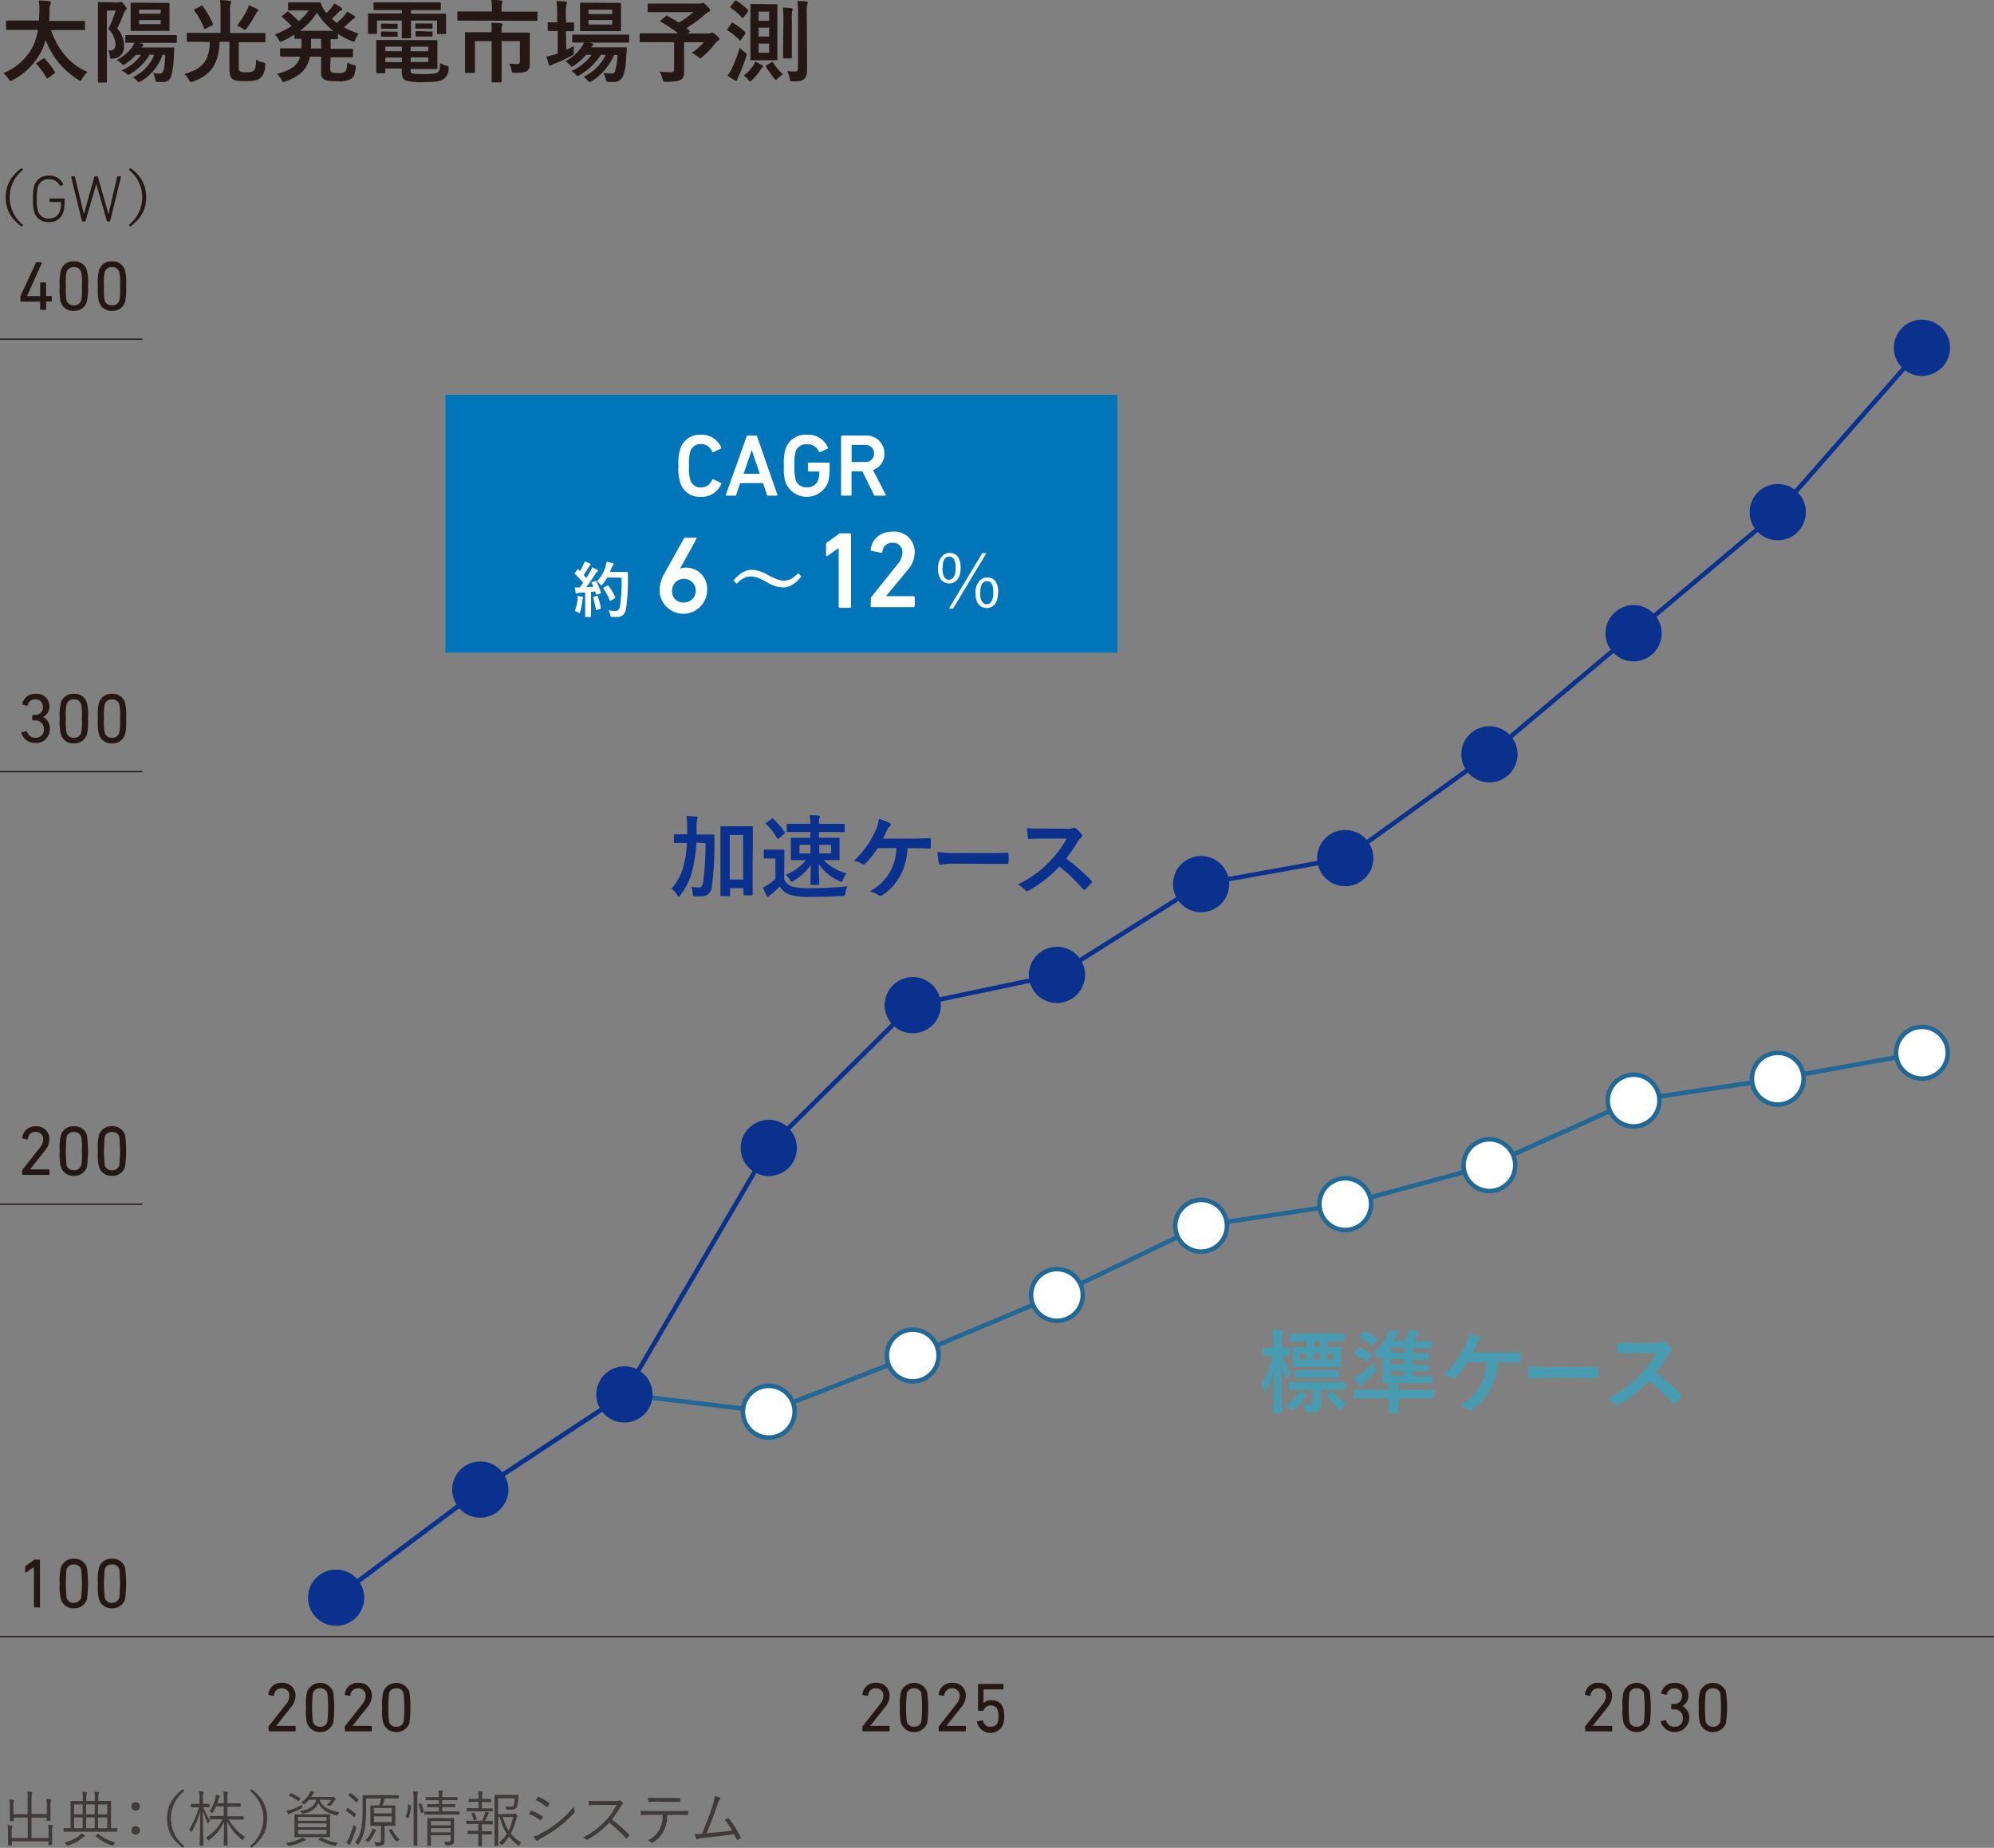 <svg xmlns="http://www.w3.org/2000/svg" xmlns:xlink="http://www.w3.org/1999/xlink" viewBox="0 0 436.63 404.63"><rect x="0" y="0" width="436.63" height="404.63" fill="#808080" stroke="none"/><defs><style>.cls-1,.cls-11,.cls-5,.cls-6,.cls-7,.cls-9{fill:none;}.cls-2{fill:#231815;}.cls-3{fill:#3e3a39;}.cls-4{clip-path:url(#clip-path);}.cls-5{stroke:#231815;stroke-width:0.28px;}.cls-11,.cls-5,.cls-6,.cls-7,.cls-9{stroke-miterlimit:10;}.cls-6,.cls-9{stroke:#226896;}.cls-6,.cls-7{stroke-linecap:round;}.cls-11,.cls-6,.cls-7,.cls-9{stroke-width:0.99px;}.cls-11,.cls-7{stroke:#0b318f;}.cls-8{fill:#fff;}.cls-10{fill:#0b318f;}.cls-12{fill:#479cb2;}.cls-13{fill:#0075ba;}</style><clipPath id="clip-path" transform="translate(0)"><rect class="cls-1" y="54.93" width="436.63" height="327.48"/></clipPath></defs><g id="レイヤー_2" data-name="レイヤー 2"><g id="レイヤー_1-2" data-name="レイヤー 1"><path class="cls-2" d="M5.05,37.16a7.7,7.7,0,0,0,0,12.09l-.33.39c-2.49-1.92-3.46-3.86-3.46-6.43s1-4.51,3.46-6.43Z" transform="translate(0)"/><path class="cls-2" d="M7.23,43.55a9.12,9.12,0,0,1,.27-2.86,3.1,3.1,0,0,1,3.23-2.22,3.18,3.18,0,0,1,3.09,1.83.12.12,0,0,1-.06.18l-.46.24a.14.14,0,0,1-.19-.06,2.5,2.5,0,0,0-2.4-1.41A2.33,2.33,0,0,0,8.3,40.92a8.55,8.55,0,0,0-.23,2.63,8.55,8.55,0,0,0,.23,2.63,2.33,2.33,0,0,0,2.41,1.67,2.35,2.35,0,0,0,2.41-1.64,5.83,5.83,0,0,0,.24-1.89.08.08,0,0,0-.09-.09H11a.13.13,0,0,1-.14-.14v-.48a.13.13,0,0,1,.14-.15h3a.13.13,0,0,1,.14.15v.59a7.51,7.51,0,0,1-.26,2.2,3.09,3.09,0,0,1-3.19,2.23A3.1,3.1,0,0,1,7.5,46.41,9.12,9.12,0,0,1,7.23,43.55Z" transform="translate(0)"/><path class="cls-2" d="M23.55,48.49c-.09,0-.13,0-.16-.15l-2.31-8.09h0l-2.32,8.09c0,.11-.07.15-.16.15H18.1a.19.19,0,0,1-.17-.15l-2.34-9.57c0-.1,0-.16.12-.16h.52c.12,0,.17,0,.19.15l1.95,8.13h0l2.28-8.13c0-.11.08-.15.18-.15h.44c.1,0,.14,0,.17.15l2.31,8.13h0l1.9-8.13c0-.12.07-.15.19-.15h.52c.1,0,.15.06.12.16l-2.34,9.57a.16.16,0,0,1-.16.15Z" transform="translate(0)"/><path class="cls-2" d="M28.57,36.78C31.07,38.7,32,40.64,32,43.21s-1,4.51-3.46,6.43l-.33-.39a7.7,7.7,0,0,0,0-12.09Z" transform="translate(0)"/><path class="cls-2" d="M4.08,6.54c-1.8,0-2.42,0-2.54,0s-.21,0-.21-.22V4.71c0-.19,0-.21.21-.21s.74,0,2.54,0H8.54c0-.68.08-1.39.08-2.14A15.38,15.38,0,0,0,8.52.1a22,22,0,0,1,2.25.16c.2,0,.36.14.36.27A.7.7,0,0,1,11,1a3.62,3.62,0,0,0-.16,1.39c0,.73,0,1.46-.1,2.2h5.11c1.81,0,2.42,0,2.54,0s.22,0,.22.21V6.36c0,.2,0,.22-.22.22s-.73,0-2.54,0H11.17c1.27,3.84,4,7.56,8,9.17A7.33,7.33,0,0,0,18,17.19c-.17.34-.25.48-.41.48a1,1,0,0,1-.44-.2A17.38,17.38,0,0,1,10,8.75a13.49,13.49,0,0,1-.95,2.5,14.8,14.8,0,0,1-6.28,6.3,1.07,1.07,0,0,1-.45.18c-.16,0-.26-.12-.46-.44A5.34,5.34,0,0,0,.73,16a12.47,12.47,0,0,0,6.36-5.6A12.72,12.72,0,0,0,8.3,6.54Zm5.31,6.31c.22-.13.26-.1.39,0A15.67,15.67,0,0,1,12,15.73c.12.17.12.19-.12.37l-1.28.95a.55.55,0,0,1-.26.12c-.08,0-.12-.06-.18-.16A13.46,13.46,0,0,0,8,14.08c-.14-.16-.14-.2.12-.35Z" transform="translate(0)"/><path class="cls-2" d="M25.79.53a1.47,1.47,0,0,0,.39-.05.64.64,0,0,1,.28-.06c.16,0,.26,0,.75.63s.52.63.52.79-.08.24-.2.36a1.66,1.66,0,0,0-.38.59,34.43,34.43,0,0,1-1.48,3.45,5.5,5.5,0,0,1,1.48,3.92,2.41,2.41,0,0,1-2.41,2.65c-.62.1-.62.06-.7-.59a2.59,2.59,0,0,0-.37-1.17c1.16.06,1.62-.3,1.62-1.4a5.11,5.11,0,0,0-1.56-3.33,24.19,24.19,0,0,0,1.58-4h-1.9V13.61c0,2.73,0,4.16,0,4.27s0,.2-.22.2H21.67c-.2,0-.22,0-.22-.2s0-1.5,0-4.27V5c0-2.79,0-4.18,0-4.32s0-.21.22-.21.59,0,1.56,0Zm7,11.43a12,12,0,0,1-4.26,4.22,1,1,0,0,1-.44.2c-.12,0-.23-.12-.51-.36a4.24,4.24,0,0,0-1-.59A9.78,9.78,0,0,0,30.88,12H29.77a12,12,0,0,1-2.32,2,1.11,1.11,0,0,1-.46.22c-.13,0-.25-.12-.49-.39a3.3,3.3,0,0,0-1-.68A9.07,9.07,0,0,0,29,10.22a8.94,8.94,0,0,0,.48-.87l-1.82,0c-.2,0-.22,0-.22-.22V7.9c0-.2,0-.22.22-.22s.77,0,2.67,0h5.51c1.88,0,2.53,0,2.65,0s.24,0,.24.22V9.17c0,.2,0,.22-.24.22s-.77,0-2.65,0H30.5l.59.18c.26.08.32.16.32.27a.29.29,0,0,1-.12.24,1.06,1.06,0,0,0-.31.32h4.65c1.62,0,2.16,0,2.28,0s.26,0,.26.24c-.06.61-.08,1.26-.12,1.84a18.93,18.93,0,0,1-.5,3.94,1.81,1.81,0,0,1-2.06,1.52c-.36,0-.57,0-.93,0s-.48,0-.59-.68a3.6,3.6,0,0,0-.48-1.29,6.78,6.78,0,0,0,1.39.14.82.82,0,0,0,.91-.63A15.18,15.18,0,0,0,36.18,12h-.59a10.81,10.81,0,0,1-4.69,5.77,1.23,1.23,0,0,1-.48.21c-.14,0-.24-.11-.47-.39a5.83,5.83,0,0,0-.86-.66A9.29,9.29,0,0,0,33.77,12ZM34.6.63c1.62,0,2.18,0,2.32,0s.2,0,.2.24,0,.58,0,1.67V4.89c0,1.09,0,1.55,0,1.67s0,.21-.2.21-.7,0-2.32,0H31.09c-1.62,0-2.15,0-2.27,0s-.22,0-.22-.21,0-.58,0-1.67V2.5c0-1.09,0-1.55,0-1.67s0-.24.22-.24.65,0,2.27,0ZM30.46,3h4.73V2.12H30.46Zm4.73,1.39H30.46v.89h4.73Z" transform="translate(0)"/><path class="cls-2" d="M43.65,9.15c-1.8,0-2.4,0-2.54,0s-.21,0-.21-.24V7.41c0-.2,0-.22.21-.22s.74,0,2.54,0H48.3V2.46A18.94,18.94,0,0,0,48.19,0,18.74,18.74,0,0,1,50.34.2c.2,0,.3.12.3.26a.87.87,0,0,1-.14.41,4.65,4.65,0,0,0-.12,1.59V7.23h5c1.81,0,2.42,0,2.54,0s.2,0,.2.22V9c0,.22,0,.24-.2.24s-.73,0-2.54,0h-3.1V14.5c0,.59,0,.87.19,1.07s.48.25,1.43.25,1.43-.11,1.72-.39.44-1,.46-2.38a3.9,3.9,0,0,0,1.5.62c.52.11.54.11.48.61a4,4,0,0,1-.87,2.65c-.6.56-1.39.84-3.45.84-1.78,0-2.59-.16-3-.64s-.51-1.07-.51-2.22V9.15H48.09c-.16,4.34-1.55,7.21-5.85,8.71a1.86,1.86,0,0,1-.43.1c-.18,0-.26-.11-.46-.49a4.27,4.27,0,0,0-1-1.27c4-1.09,5.49-2.93,5.59-7ZM44,1.31c.21-.12.27-.12.37,0A18.52,18.52,0,0,1,46.6,5.19c.08.2.06.22-.2.38l-1.32.69c-.26.14-.32.12-.4-.08a17,17,0,0,0-2.12-3.86c-.12-.16-.1-.22.14-.34ZM54.19,2a4,4,0,0,0,.27-.83A12.56,12.56,0,0,1,56.35,2c.17.1.21.16.21.26s0,.16-.19.29a1.51,1.51,0,0,0-.36.52,31.49,31.49,0,0,1-1.92,3.05c-.2.28-.32.4-.44.4a.89.89,0,0,1-.47-.24,11.85,11.85,0,0,0-1.29-.68A18.84,18.84,0,0,0,54.19,2Z" transform="translate(0)"/><path class="cls-2" d="M72.31,15.07c0,.38.06.58.22.7S73.08,16,74,16a2.48,2.48,0,0,0,1.57-.31c.25-.24.41-.7.49-2a4.51,4.51,0,0,0,1.35.55c.53.14.57.16.49.67-.2,1.41-.45,2-1.05,2.38a5.37,5.37,0,0,1-2.85.5c-1.62,0-2.55-.08-3.07-.44s-.61-.67-.61-1.66V12.4H67.85c-.55,2.75-2.08,4.24-5.35,5.43a1.84,1.84,0,0,1-.43.13c-.16,0-.24-.13-.44-.49a4.36,4.36,0,0,0-1-1.29c3.09-.81,4.52-1.74,5.09-3.78H64.23c-1.88,0-2.54,0-2.66,0s-.24,0-.24-.22V10.79c0-.19,0-.21.24-.21s.78,0,2.66,0H66c0-.44,0-.92,0-1.45V8.5l-1.29,0c-.22,0-.24,0-.24-.22V7.57A25.81,25.81,0,0,1,61.87,9a1.38,1.38,0,0,1-.46.16c-.15,0-.23-.16-.41-.52a4.49,4.49,0,0,0-.81-1.08,21.92,21.92,0,0,0,3.66-1.83,17.06,17.06,0,0,0-2-1.92c-.1-.08-.16-.14-.16-.2s.06-.09.16-.17l1-.8c.18-.13.22-.17.4,0,.79.66,1.46,1.29,2.16,2a11.65,11.65,0,0,0,2.21-2.35H65.4c-1.49,0-2,0-2.08,0s-.24,0-.24-.22V.73c0-.2,0-.21.24-.21s.59,0,2.08,0h2.73c1.11,0,1.66,0,1.8,0s.24,0,.34.23a6.11,6.11,0,0,0,.91,1.71c.08.13.18.25.28.39a9.07,9.07,0,0,0,1.18-1.27A4.58,4.58,0,0,0,73.2.75a16.39,16.39,0,0,1,1.52.91c.18.12.22.22.22.32s-.08.22-.26.3a2.15,2.15,0,0,0-.67.53,17.48,17.48,0,0,1-1.37,1.31c.36.32.72.63,1.09.91a16.82,16.82,0,0,0,1.69-1.64A5.2,5.2,0,0,0,76,2.54c.58.31,1.09.61,1.55.91.18.11.23.21.23.33s-.09.22-.25.28a1.88,1.88,0,0,0-.7.53c-.43.44-1,.92-1.52,1.41a18.85,18.85,0,0,0,3.23,1.35,5.3,5.3,0,0,0-.72,1.25c-.15.37-.21.51-.37.51A1.22,1.22,0,0,1,77,9a20.63,20.63,0,0,1-3-1.58v.93c0,.2,0,.22-.22.22l-1.38,0v2.12h2c1.9,0,2.53,0,2.67,0s.22,0,.22.21v1.43c0,.2,0,.22-.22.22s-.77,0-2.67,0h-2ZM73,6.75a13.49,13.49,0,0,1-3.58-4,14.64,14.64,0,0,1-3.73,4Zm-2.69,3.87V8.5H68.11v.67c0,.52,0,1,0,1.45Z" transform="translate(0)"/><path class="cls-2" d="M84.72,2.2c-1.92,0-2.57,0-2.69,0s-.24,0-.24-.22V.73c0-.2,0-.21.24-.21s.77,0,2.69,0H93.6c1.94,0,2.59,0,2.71,0s.22,0,.22.21V2c0,.2,0,.22-.22.22s-.77,0-2.71,0H90V3h4.86c1.82,0,2.45,0,2.59,0s.22,0,.22.22,0,.47,0,1v1c0,1.58,0,1.9,0,2s0,.22-.22.22H95.92c-.2,0-.22,0-.22-.22V4.5H90V6.18c0,1.31,0,1.86,0,2s0,.2-.22.2H88.21c-.2,0-.22,0-.22-.2s0-.71,0-2V4.5H82.55V7.21c0,.2,0,.22-.22.22H80.78c-.17,0-.2,0-.2-.22s0-.44,0-2V4.32c0-.68,0-1,0-1.15s0-.22.2-.22.78,0,2.6,0H88V2.2Zm7.73,6.59c2,0,3,0,3.11,0s.22,0,.22.24,0,.52,0,1.8v2.26c0,1.15,0,1.69,0,1.8s0,.22-.22.22-1.11,0-3.11,0H89.93v.3c0,.53.12.61.38.69a16.41,16.41,0,0,0,2.63.12c1.73,0,2.52-.1,2.92-.41s.43-.48.49-2a7.24,7.24,0,0,0,1.41.57c.51.14.51.16.47.69a2.8,2.8,0,0,1-1.13,2.3c-.63.4-1.74.61-4.12.61a15,15,0,0,1-4-.31c-.61-.22-1-.64-1-1.82V15H84.37v.81c0,.2,0,.22-.22.22H82.59c-.18,0-.2,0-.2-.22s0-.61,0-1.82V10.83c0-1.18,0-1.72,0-1.84s0-.24.2-.24,1.08,0,3,0Zm-6.7-3.6c.8,0,1,0,1.11,0s.22,0,.22.18v.79c0,.12,0,.14-.22.14s-.31,0-1.11,0h-1c-.79,0-1,0-1.1,0s-.22,0-.22-.16V5.33c0-.14,0-.16.22-.16s.31,0,1.1,0Zm0,1.74c.8,0,1,0,1.11,0s.22,0,.22.18v.75c0,.16,0,.18-.22.18s-.31,0-1.11,0h-1c-.79,0-1,0-1.1,0s-.22,0-.22-.18V7.07c0-.14,0-.16.22-.16s.31,0,1.1,0ZM88,11.21v-1H84.37v1Zm0,2.4v-1H84.37v1Zm1.92-3.39v1h3.85v-1Zm3.85,2.36H89.93v1h3.85Zm-.44-7.43c.85,0,1,0,1.17,0s.22,0,.22.18v.77c0,.16,0,.18-.22.18s-.32,0-1.17,0h-1c-.85,0-1.05,0-1.17,0s-.22,0-.22-.2V5.29c0-.14,0-.16.22-.16s.32,0,1.17,0Zm0,1.74c.85,0,1,0,1.17,0s.22,0,.22.18v.77c0,.14,0,.16-.22.16s-.32,0-1.17,0h-1c-.85,0-1.05,0-1.17,0S91,8,91,7.82V7c0-.14,0-.16.22-.16s.32,0,1.17,0Z" transform="translate(0)"/><path class="cls-2" d="M102.85,4.52c-1.77,0-2.36,0-2.48,0s-.22,0-.22-.22V2.75c0-.21,0-.23.22-.23s.71,0,2.48,0h4.87V1.86A9.06,9.06,0,0,0,107.58,0c.71,0,1.45,0,2.16.12.18,0,.32.08.32.18a1.08,1.08,0,0,1-.12.39,3.65,3.65,0,0,0-.1,1.15v.71H115c1.76,0,2.35,0,2.47,0s.22,0,.22.23V4.34c0,.2,0,.22-.22.22s-.71,0-2.47,0ZM116,12.2c0,.71,0,1.29,0,1.94a1.59,1.59,0,0,1-.48,1.31c-.37.32-.93.47-2.75.49-.62,0-.64,0-.73-.47a5.14,5.14,0,0,0-.5-1.51c.61,0,1.13.06,1.64.06s.66-.14.66-.65V9h-4v5.9c0,1.88,0,2.82,0,2.93s0,.2-.22.2H107.9c-.22,0-.24,0-.24-.2s0-1.05,0-2.93V9H104v4.54c0,1.5,0,2.1,0,2.22s0,.21-.21.21h-1.77c-.17,0-.19,0-.19-.21s0-.7,0-2.26V9.41c0-1.39,0-2,0-2.14s0-.22.19-.22.82,0,2.76,0h2.85v-.3A11.54,11.54,0,0,0,107.6,5c.71,0,1.41,0,2.12.12.2,0,.32.1.32.22a.94.94,0,0,1-.12.37,3.43,3.43,0,0,0-.1,1.09v.34h3.23c1.94,0,2.63,0,2.75,0s.22,0,.22.22,0,.85,0,2.32Z" transform="translate(0)"/><path class="cls-2" d="M124,10.89c.53-.25,1.09-.51,1.64-.81,0,.34,0,.79,0,1.23,0,.65,0,.61-.51.91a27.65,27.65,0,0,1-3.65,1.7,3.15,3.15,0,0,0-.63.28.62.62,0,0,1-.36.18c-.12,0-.2-.06-.29-.26a12.53,12.53,0,0,1-.54-1.76,13.45,13.45,0,0,0,2-.5c.14-.06.3-.1.46-.15V6.79h-.16c-1.31,0-1.7,0-1.82,0s-.2,0-.2-.21V5.11c0-.2,0-.22.2-.22s.51,0,1.82,0H122V3.23a18.12,18.12,0,0,0-.16-3c.77,0,1.36.06,2,.12.2,0,.32.12.32.21a1,1,0,0,1-.12.4,8.28,8.28,0,0,0-.12,2.2V4.93c1.07,0,1.44,0,1.56,0s.22,0,.22.22V6.62c0,.19,0,.21-.22.21s-.49,0-1.56,0ZM134.49,12a12.71,12.71,0,0,1-4.87,5.75c-.24.14-.35.21-.47.21s-.26-.11-.5-.37a3.32,3.32,0,0,0-.87-.75A10.54,10.54,0,0,0,132.65,12h-1.07a13.16,13.16,0,0,1-4.61,4.4,1.2,1.2,0,0,1-.5.22c-.16,0-.25-.12-.49-.38a3.67,3.67,0,0,0-.83-.69A11.27,11.27,0,0,0,129.56,12h-1.24a11,11,0,0,1-2.62,2.34c-.26.16-.38.26-.49.26s-.22-.12-.42-.36a4.11,4.11,0,0,0-1-.83,10.1,10.1,0,0,0,3.66-3.25,4,4,0,0,0,.42-.83c-1.63,0-2.24,0-2.34,0s-.22,0-.22-.24V7.8c0-.19,0-.21.22-.21s.77,0,2.7,0h6.63c1.92,0,2.59,0,2.69,0s.22,0,.22.21V9.09c0,.22,0,.24-.22.24s-.77,0-2.69,0H129l.65.16c.18.06.28.18.28.25a.27.27,0,0,1-.16.26,1,1,0,0,0-.32.36h5.17c1.69,0,2.26,0,2.38,0s.28,0,.26.26l-.14,2a13.65,13.65,0,0,1-.61,3.8,2.09,2.09,0,0,1-2.24,1.52c-.38,0-.66,0-1,0s-.46,0-.62-.66a6.88,6.88,0,0,0-.51-1.31,10.6,10.6,0,0,0,1.8.12c.44,0,.59-.06.77-.61a16,16,0,0,0,.52-3.41ZM133.37.63c1.7,0,2.25,0,2.39,0s.22,0,.22.22,0,.6,0,1.69V4.89c0,1.13,0,1.59,0,1.71s0,.21-.22.21-.69,0-2.39,0h-3.73c-1.72,0-2.28,0-2.41,0s-.22,0-.22-.21,0-.58,0-1.71V2.5c0-1.09,0-1.57,0-1.69s0-.22.22-.22.69,0,2.41,0Zm-4.5,1.49v.95h5.19V2.12Zm5.19,2.26h-5.19v1h5.19Z" transform="translate(0)"/><path class="cls-2" d="M145.74,3.56c.16-.15.22-.15.4-.07.85.45,1.68.93,2.49,1.46a18.93,18.93,0,0,0,3.19-2.28h-7.07c-1.94,0-2.61,0-2.73,0s-.2,0-.2-.21V1c0-.2,0-.22.2-.22s.79,0,2.73,0h8.3a1.51,1.51,0,0,0,.52-.06.6.6,0,0,1,.27-.1c.16,0,.44.14.93.64s.72.75.72,1-.12.27-.36.37a2.32,2.32,0,0,0-.73.52,29.23,29.23,0,0,1-4.1,3l.69.57c.16.14.16.16-.06.34l-.31.28h4.47a.78.78,0,0,0,.46-.1.63.63,0,0,1,.29-.1c.16,0,.36,0,1,.57s.66.62.66.84-.08.23-.28.37a2.9,2.9,0,0,0-.73.74,17.85,17.85,0,0,1-2.72,2.81c-.21.2-.33.29-.45.29s-.22-.09-.48-.31a6.36,6.36,0,0,0-1.36-.87,13.73,13.73,0,0,0,2.65-2.34H149.8v3.29c0,1.44,0,2.35,0,3.09,0,1-.21,1.48-.63,1.78s-1.31.51-3.31.51c-.61,0-.61,0-.77-.63a6.65,6.65,0,0,0-.67-1.58q1.51.12,2.43.12c.58,0,.76-.16.76-.72V9.23h-4.84c-1.76,0-2.37,0-2.49,0s-.22,0-.22-.22V7.51c0-.2,0-.22.22-.22s.73,0,2.49,0h5.71a28.11,28.11,0,0,0-3.75-2.5c-.1-.06-.14-.1-.14-.16s0-.11.14-.19Z" transform="translate(0)"/><path class="cls-2" d="M160.16,5.13c.16-.2.2-.2.38-.1A15.73,15.73,0,0,1,163.15,7c.1.12.12.22,0,.44l-.85,1.23c-.08.13-.14.19-.22.19s-.1,0-.18-.12a14.25,14.25,0,0,0-2.55-2.08c-.16-.09-.16-.17,0-.37Zm.12,9.82a33.65,33.65,0,0,0,1.7-4.49,8.94,8.94,0,0,0,1.09.95c.32.22.44.32.44.49a2.14,2.14,0,0,1-.1.46,35.32,35.32,0,0,1-1.66,4.26,2.68,2.68,0,0,0-.3.77c0,.16-.12.28-.24.28a.76.76,0,0,1-.36-.12,11.74,11.74,0,0,1-1.54-1A8.24,8.24,0,0,0,160.28,15ZM160.89.24c.16-.18.2-.2.38-.08a15,15,0,0,1,2.5,2c.13.14.13.18,0,.41l-.94,1.21c-.17.22-.21.26-.37.08A13.29,13.29,0,0,0,160,1.72c-.08-.06-.12-.1-.12-.16s0-.11.12-.21Zm6,14c.15.1.21.18.21.26a.29.29,0,0,1-.14.22,2.57,2.57,0,0,0-.45.61,13.08,13.08,0,0,1-1.82,2.18c-.24.22-.36.31-.48.31s-.2-.11-.36-.33a3.68,3.68,0,0,0-1-.93A8.82,8.82,0,0,0,165,14.26a6.45,6.45,0,0,0,.38-.79A14.94,14.94,0,0,1,166.86,14.28ZM168.18.93c1.27,0,1.69,0,1.82,0s.22,0,.22.22,0,.93,0,2.65v6.52c0,1.72,0,2.53,0,2.65s0,.22-.22.22-.55,0-1.82,0h-1.82c-1.27,0-1.68,0-1.82,0s-.22,0-.22-.22,0-.93,0-2.65V3.76c0-1.72,0-2.51,0-2.65s0-.22.22-.22.55,0,1.82,0Zm-2.06,1.62v2h2.3V2.55ZM168.42,8V6.06h-2.3V8Zm0,1.55h-2.3v2h2.3Zm.51,4.1c.2-.14.26-.12.36.06a12.28,12.28,0,0,0,2.14,2.57,6.49,6.49,0,0,0-1.11.87c-.22.24-.32.36-.41.36s-.22-.14-.42-.38a23.87,23.87,0,0,1-1.76-2.51c-.1-.18-.08-.22.15-.36Zm2.62-9a21.16,21.16,0,0,0-.14-3c.57,0,1.21.06,1.9.14.18,0,.28.12.28.24a2,2,0,0,1-.14.46,12.78,12.78,0,0,0-.06,2.1v5.4c0,1.67,0,2.48,0,2.6s0,.21-.22.21h-1.46c-.22,0-.24,0-.24-.21s0-.93,0-2.6Zm5.17,6.77c0,1.39,0,2.95,0,3.94s-.22,1.62-.72,2-1,.44-2.37.46c-.62,0-.62,0-.71-.62a5.49,5.49,0,0,0-.56-1.62c.65.06,1.23.08,1.7.08s.68-.16.68-.76V3a16,16,0,0,0-.16-2.79c.73,0,1.31,0,2,.12.2,0,.3.12.3.22a.84.84,0,0,1-.1.39,7,7,0,0,0-.12,2Z" transform="translate(0)"/><path class="cls-3" d="M10.63,401.22a8.5,8.5,0,0,0-.1-1.64,6.82,6.82,0,0,1,.89.08c.09,0,.16,0,.16.1a.9.9,0,0,1-.07.24,5.43,5.43,0,0,0-.08,1.24v1.56c0,.75,0,1.06,0,1.12s0,.11-.1.11h-.63c-.09,0-.1,0-.1-.11v-.72h-8V404c0,.09,0,.11-.11.11H1.86c-.09,0-.1,0-.1-.11s0-.36,0-1.08v-1.59a8.57,8.57,0,0,0-.09-1.63,7,7,0,0,1,.88.08c.1,0,.18.05.18.12a.9.9,0,0,1-.07.22,4.38,4.38,0,0,0-.09,1.19v1.17H6.07V398H3v.66c0,.09,0,.1-.11.1H2.24c-.09,0-.1,0-.1-.1s0-.39,0-1.18v-1.79a8.62,8.62,0,0,0-.1-1.65,6.82,6.82,0,0,1,.89.08c.09,0,.14.05.14.11a.6.6,0,0,1-.05.24,4.59,4.59,0,0,0-.08,1.2v1.59h3.1V394A9,9,0,0,0,6,392.32a7.52,7.52,0,0,1,.91.08c.09,0,.16,0,.16.1a1,1,0,0,1-.07.24A5.32,5.32,0,0,0,6.9,394v3.22h3.36v-1.65a8.62,8.62,0,0,0-.1-1.65,7.16,7.16,0,0,1,.89.08c.09,0,.16.05.16.11a.75.75,0,0,1-.07.23,5.55,5.55,0,0,0-.08,1.25v1.79c0,.8,0,1.13,0,1.21s0,.1-.11.1h-.62c-.09,0-.1,0-.1-.1V398H6.9v4.48h3.73Z" transform="translate(0)"/><path class="cls-3" d="M25.66,401c0,.09,0,.11-.09.11s-.47,0-1.7,0H15.75c-1.23,0-1.64,0-1.7,0s-.11,0-.11-.11v-.57c0-.09,0-.1.11-.1s.42,0,1.4,0v-4.26c0-1.07,0-1.52,0-1.6s0-.1.09-.1.54,0,1.89,0h.7v-.65a6.23,6.23,0,0,0-.09-1.35,6.31,6.31,0,0,1,.84.08c.09,0,.15.05.15.11a.78.78,0,0,1-.07.25,3.45,3.45,0,0,0-.06.87v.69h1.87v-.65a6.23,6.23,0,0,0-.09-1.35,6.15,6.15,0,0,1,.84.08c.09,0,.16.05.16.11a.7.7,0,0,1-.08.26,3,3,0,0,0-.07.86v.69h.81c1.33,0,1.8,0,1.87,0s.1,0,.1.1,0,.53,0,1.6v4.26c.91,0,1.24,0,1.32,0s.09,0,.09.1Zm-7.23,1.2a1.94,1.94,0,0,0-.58.41,9.6,9.6,0,0,1-2.94,1.51l-.19,0c-.08,0-.12-.06-.2-.2a1.89,1.89,0,0,0-.39-.45,8.38,8.38,0,0,0,3.15-1.45,2,2,0,0,0,.53-.54,4,4,0,0,1,.66.37c.09.06.13.1.13.18S18.52,402.17,18.43,402.19Zm-.33-7.07H16.23v2.16H18.1Zm0,2.84H16.23v2.38H18.1Zm2.64-2.84H18.87v2.16h1.87Zm0,2.84H18.87v2.38h1.87Zm.65,3.66c.11-.09.11-.09.19,0a10,10,0,0,0,3.69,1.82,1.62,1.62,0,0,0-.39.49c-.08.14-.11.21-.18.21s-.09,0-.19-.05a10.53,10.53,0,0,1-3.55-2c-.09-.08,0-.11.08-.19Zm2.08-6.5h-2v2.16h2Zm0,2.84h-2v2.38h2Z" transform="translate(0)"/><path class="cls-3" d="M30.63,395.55a.93.93,0,1,1-.92-.92A.91.91,0,0,1,30.63,395.55Zm0,5.35a.93.93,0,0,1-1.85,0,.93.93,0,1,1,1.85,0Z" transform="translate(0)"/><path class="cls-3" d="M40.36,392.16a7.7,7.7,0,0,0,0,12.09l-.33.38c-2.5-1.91-3.46-3.85-3.46-6.42s1-4.52,3.46-6.43Z" transform="translate(0)"/><path class="cls-3" d="M44.53,395.75A13.62,13.62,0,0,0,46,398.67a2.17,2.17,0,0,0-.33.5c-.06.11-.08.16-.12.16s-.07-.07-.12-.17a17.7,17.7,0,0,1-1-2.68c0,4.09.12,7.39.12,7.57s0,.11-.11.11h-.62c-.09,0-.1,0-.1-.11s.1-3.49.13-7.38A17.3,17.3,0,0,1,42,401.06c-.06.09-.09.14-.13.14s-.07-.05-.12-.16a2,2,0,0,0-.33-.47,16.76,16.76,0,0,0,2.15-4.82h-.45c-.91,0-1.18,0-1.24,0s-.11,0-.11-.11v-.51c0-.11,0-.12.11-.12s.33,0,1.24,0h.57v-1.21a7.65,7.65,0,0,0-.1-1.56c.33,0,.56,0,.84.07.09,0,.14.06.14.12a.59.59,0,0,1-.07.25,4.22,4.22,0,0,0-.06,1.11v1.22h.08c.92,0,1.17,0,1.25,0s.11,0,.11.12v.51c0,.09,0,.11-.11.11s-.33,0-1.25,0Zm5.55,2.63a10.6,10.6,0,0,0,3.56,3.85,1.6,1.6,0,0,0-.37.53c-.05.12-.09.17-.15.17s-.09,0-.18-.12a11.08,11.08,0,0,1-3.18-3.92c0,2.5.08,4.9.08,5.11s0,.11-.11.11H49.1c-.09,0-.11,0-.11-.11s.06-2.57.08-5a10.25,10.25,0,0,1-3.27,3.9.43.43,0,0,1-.19.09s-.07,0-.15-.16a1.86,1.86,0,0,0-.37-.44,10.16,10.16,0,0,0,3.64-4h-.9c-1.3,0-1.74,0-1.81,0s-.1,0-.1-.11v-.53c0-.08,0-.09.1-.09s.51,0,1.81,0H49v-2.1H47.3a9.87,9.87,0,0,1-.63,1.26c-.07.12-.11.18-.16.18s-.1,0-.2-.1a1.17,1.17,0,0,0-.46-.23,8.44,8.44,0,0,0,1.3-2.92,3.15,3.15,0,0,0,.07-.74,5.61,5.61,0,0,1,.76.19c.08,0,.14.08.14.15s0,.1-.09.18a1.06,1.06,0,0,0-.16.4c-.08.29-.17.6-.29.93H49V394a8.56,8.56,0,0,0-.09-1.69c.33,0,.59,0,.85.08.1,0,.17,0,.17.11s-.06.17-.08.26A4.56,4.56,0,0,0,49.8,394v.88H51c1.16,0,1.53,0,1.61,0s.1,0,.1.1v.54c0,.1,0,.11-.1.11s-.45,0-1.61,0H49.8v2.1h1.66c1.31,0,1.74,0,1.81,0s.11,0,.11.09v.53c0,.1,0,.11-.11.11s-.5,0-1.81,0Z" transform="translate(0)"/><path class="cls-3" d="M55.06,391.78c2.49,1.91,3.45,3.85,3.45,6.43s-1,4.51-3.45,6.42l-.33-.38a7.7,7.7,0,0,0,0-12.09Z" transform="translate(0)"/><path class="cls-3" d="M66.83,403a1.66,1.66,0,0,0-.42.18,11.8,11.8,0,0,1-3.09,1c-.25.05-.26,0-.38-.19a2.33,2.33,0,0,0-.35-.44,10.2,10.2,0,0,0,3.07-.83,2.38,2.38,0,0,0,.5-.35,6.25,6.25,0,0,1,.68.33c.1.05.14.09.14.16S66.94,403,66.83,403ZM66,396a23.07,23.07,0,0,1-2.19,1,1.33,1.33,0,0,0-.45.21.22.22,0,0,1-.17.09c-.06,0-.1,0-.14-.1s-.21-.47-.31-.72a5.65,5.65,0,0,0,1-.22,15.71,15.71,0,0,0,2.46-1.08c0,.13,0,.3,0,.46S66.21,395.86,66,396Zm-2.49-3.21c.09-.12.14-.13.24-.09a9.26,9.26,0,0,1,2,1.05c.09.07.09.09,0,.23l-.25.3c-.13.16-.14.15-.24.08a7.92,7.92,0,0,0-1.92-1.11c-.11,0-.12-.08,0-.21Zm8.76,8.08c0,.92,0,1.25,0,1.32s0,.1-.11.1-.52,0-1.83,0H66.42c-1.3,0-1.75,0-1.83,0s-.11,0-.11-.1,0-.4,0-1.32v-2.14c0-.94,0-1.26,0-1.32s0-.11.11-.11.53,0,1.83,0h3.91c1.31,0,1.75,0,1.83,0s.11,0,.11.11,0,.38,0,1.32Zm-.75-3H65.27v.85h6.22Zm0,1.4H65.27v.86h6.22Zm0,1.41H65.27v.94h6.22ZM70,394.1c.53,1.77,2.65,2.48,4.33,2.73a1.46,1.46,0,0,0-.28.49c-.08.24-.1.27-.34.2-1.64-.4-3.31-1.11-4-2.73-.48,1.28-1.63,2-3.28,2.35-.25.05-.27.05-.42-.2a1.4,1.4,0,0,0-.32-.36c1.92-.33,3.18-1,3.57-2.48H67.69a5.79,5.79,0,0,1-.94.9c-.09.06-.13.1-.18.1s-.11,0-.21-.14a1,1,0,0,0-.4-.25,5.71,5.71,0,0,0,1.77-1.86,2.51,2.51,0,0,0,.25-.65l.66.17c.11,0,.16.08.16.15s0,.09-.12.14a.84.84,0,0,0-.21.29,5.52,5.52,0,0,1-.33.54h4.25a.81.81,0,0,0,.35,0,.65.65,0,0,1,.15-.05c.07,0,.13,0,.33.19s.3.27.3.35,0,.1-.1.14a.6.6,0,0,0-.25.27,6,6,0,0,1-.72.93c-.1.1-.14.15-.22.15a.64.64,0,0,1-.24-.07,1.7,1.7,0,0,0-.45-.15,5,5,0,0,0,1-1.11Zm.3,8.34c.11-.06.16-.08.24,0A9.12,9.12,0,0,0,74,403.53a1.47,1.47,0,0,0-.36.44c-.12.22-.15.23-.41.19a10.16,10.16,0,0,1-3.44-1.32c-.09-.07-.08-.11.08-.2Z" transform="translate(0)"/><path class="cls-3" d="M76,396c.08-.11.11-.12.21-.06a8.1,8.1,0,0,1,1.69,1.28c.07.07.06.11,0,.23l-.25.35c-.09.14-.14.15-.22.07a8,8,0,0,0-1.64-1.33c-.08-.06-.08-.08,0-.21Zm.91,7.24a2.44,2.44,0,0,0-.21.57c0,.09,0,.16-.13.16a.43.43,0,0,1-.17-.07,5.34,5.34,0,0,1-.58-.43,5.66,5.66,0,0,0,.59-1,17.92,17.92,0,0,0,1-2.91,2.77,2.77,0,0,0,.4.36c.24.16.24.16.17.41A22.47,22.47,0,0,1,76.93,403.22Zm-.31-10.53c.09-.11.11-.11.19-.05A9,9,0,0,1,78.42,394c.07.07.08.1,0,.21l-.3.39c-.1.1-.15.1-.21,0a8.87,8.87,0,0,0-1.57-1.38c-.07-.06-.07-.08,0-.2Zm10.7,1c0,.1,0,.11-.11.11s-.51,0-1.83,0H84.23a11.82,11.82,0,0,1-.47,1.52h1.13c1.12,0,1.49,0,1.57,0s.11,0,.11.11,0,.38,0,1.23v1.82c0,.83,0,1.15,0,1.21s0,.11-.11.11-.45,0-1.57,0h-.68v1.61c0,.53,0,1.12,0,1.63s-.08.73-.35.93a2.29,2.29,0,0,1-1.35.23c-.25,0-.25,0-.33-.27a1.66,1.66,0,0,0-.25-.56c.37,0,.62.05.88.05.48,0,.61-.09.61-.49v-3.13h-.65c-1.12,0-1.5,0-1.57,0s-.1,0-.1-.11,0-.38,0-1.21v-1.82c0-.85,0-1.15,0-1.23s0-.11.1-.11.45,0,1.57,0H83a10.18,10.18,0,0,0,.45-1.52H80.17v2.19a24.66,24.66,0,0,1-.28,4.33,8.62,8.62,0,0,1-1.33,3.45c-.07.1-.11.16-.15.16s-.09,0-.18-.14a1.89,1.89,0,0,0-.48-.35,7.22,7.22,0,0,0,1.4-3.37,25.62,25.62,0,0,0,.25-4.06c0-2,0-2.76,0-2.83s0-.1.11-.1.53,0,1.85,0h4c1.32,0,1.75,0,1.83,0s.11,0,.11.1ZM82.25,401a1.71,1.71,0,0,0-.21.33,8.44,8.44,0,0,1-1.23,1.92c-.08.09-.13.14-.17.14s-.09,0-.18-.1A1.75,1.75,0,0,0,80,403a6.26,6.26,0,0,0,1.34-1.93,4,4,0,0,0,.22-.69,5.61,5.61,0,0,1,.67.25c.1.06.16.11.16.16A.22.22,0,0,1,82.25,401Zm3.55-5.1H81.87v1.18H85.8Zm0,1.83H81.87V399H85.8Zm-.17,2.8c.13,0,.16,0,.2,0a7.37,7.37,0,0,0,1.69,2.29,1.53,1.53,0,0,0-.46.33q-.12.12-.18.12s-.09-.05-.18-.14a9.39,9.39,0,0,1-1.52-2.33c0-.08,0-.12.13-.17Z" transform="translate(0)"/><path class="cls-3" d="M89.87,395.25c.15,0,.16.05.15.14a9.37,9.37,0,0,1-.56,2.71c0,.09-.06.08-.2,0L89,398c-.19-.08-.2-.07-.15-.22a7.83,7.83,0,0,0,.53-2.56c0-.09,0-.09.2-.05Zm.69-1.16a9.19,9.19,0,0,0-.11-1.81,6.48,6.48,0,0,1,.87.08c.1,0,.16,0,.16.1a.86.86,0,0,1,0,.24,5.46,5.46,0,0,0-.09,1.36v7.67c0,1.57,0,2.26,0,2.32s0,.11-.1.11h-.62c-.1,0-.11,0-.11-.11s0-.75,0-2.31Zm1.53.82c.1,0,.14,0,.17,0a11.77,11.77,0,0,1,.53,1.8c0,.1,0,.12-.13.18l-.32.1c-.17.05-.21.05-.22,0a8.52,8.52,0,0,0-.48-1.82c0-.11,0-.12.15-.17Zm8.57,2.35c0,.09,0,.09-.1.09s-.5,0-1.79,0h-4c-1.29,0-1.73,0-1.79,0s-.11,0-.11-.09v-.48c0-.09,0-.11.11-.11s.5,0,1.79,0h1.35v-.94h-.9c-1.13,0-1.5,0-1.58,0s-.11,0-.11-.1v-.44c0-.09,0-.11.11-.11s.45,0,1.58,0h.9v-.88H95c-1.21,0-1.62,0-1.69,0s-.11,0-.11-.1v-.46c0-.1,0-.11.11-.11s.48,0,1.69,0h1.11a9.25,9.25,0,0,0-.09-1.46c.33,0,.59,0,.84.07.09,0,.16.07.16.12a.68.68,0,0,1-.08.26,2.85,2.85,0,0,0-.08,1h1.52c1.21,0,1.62,0,1.7,0s.11,0,.11.11v.46c0,.09,0,.1-.11.1s-.49,0-1.7,0H96.84v.88H98c1.15,0,1.5,0,1.57,0s.12,0,.12.11v.44c0,.09,0,.1-.12.1s-.42,0-1.57,0H96.84v.94h1.93c1.29,0,1.73,0,1.79,0s.1,0,.1.11Zm-2.87.87c1.11,0,1.48,0,1.54,0s.11,0,.11.11,0,.52,0,1.54v1.41c0,.7,0,1.39,0,1.77s-.05.7-.28.87a2.08,2.08,0,0,1-1.31.24c-.25,0-.26,0-.34-.26a1.58,1.58,0,0,0-.28-.52c.31,0,.6,0,.9,0,.5,0,.55-.14.55-.49v-.93H94.36v.5c0,1.2,0,1.61,0,1.67s0,.1-.11.1H93.7c-.09,0-.11,0-.11-.1s0-.42,0-1.65v-2.72c0-1,0-1.39,0-1.47s0-.11.11-.11.45,0,1.82,0Zm.88.63H94.36v.94h4.31Zm0,1.56H94.36v.93h4.31Z" transform="translate(0)"/><path class="cls-3" d="M107.92,399.38c0,.09,0,.11-.11.11s-.45,0-1.61,0h-.67V401h.59c1.09,0,1.42,0,1.49,0s.11,0,.11.11v.49c0,.09,0,.1-.11.1s-.4,0-1.49,0h-.59v1.08c0,.94,0,1.33,0,1.4s0,.09-.1.09h-.59c-.1,0-.11,0-.11-.09s0-.46,0-1.4V401.6h-.7c-1.09,0-1.44,0-1.51,0s-.1,0-.1-.1V401c0-.09,0-.11.1-.11s.42,0,1.51,0h.7v-1.49h-.91c-1.17,0-1.55,0-1.61,0s-.1,0-.1-.11v-.49c0-.09,0-.1.1-.1s.44,0,1.61,0h1.74a9.54,9.54,0,0,0,.59-1.43c0-.18.09-.35.13-.56a3.69,3.69,0,0,1,.69.2c.09,0,.13.08.13.13s0,.09-.09.13a.64.64,0,0,0-.17.28c-.2.45-.37.82-.6,1.25,1.09,0,1.46,0,1.52,0s.11,0,.11.1Zm0-2.84c0,.1,0,.11-.1.11s-.45,0-1.61,0h-2.31c-1.16,0-1.55,0-1.61,0s-.09,0-.09-.11v-.49c0-.09,0-.1.09-.1s.45,0,1.61,0h.9v-1.39h-.61c-1.07,0-1.4,0-1.48,0s-.11,0-.11-.11V394c0-.08,0-.09.11-.09s.41,0,1.48,0h.61v-.35a6.21,6.21,0,0,0-.1-1.32,6.15,6.15,0,0,1,.84.08c.1,0,.17,0,.17.1a.57.57,0,0,1-.08.24,1.68,1.68,0,0,0-.08.76v.49H106c1.07,0,1.4,0,1.47,0s.1,0,.1.09v.5c0,.09,0,.11-.1.11s-.4,0-1.47,0h-.47V396h.66c1.16,0,1.53,0,1.61,0s.1,0,.1.1Zm-4.25.35c.11,0,.14,0,.19.05a8.33,8.33,0,0,1,.55,1.37c0,.09,0,.12-.13.17l-.3.11c-.16.05-.2.05-.23,0a8.72,8.72,0,0,0-.51-1.39c0-.1,0-.12.09-.16Zm8.61.3a.73.73,0,0,0,.3-.05.37.37,0,0,1,.16,0c.08,0,.15,0,.36.23s.24.27.24.35a.21.21,0,0,1-.08.16c-.1.08-.14.17-.23.5a13.89,13.89,0,0,1-1.19,3.14,9.51,9.51,0,0,0,2.3,1.95,2.14,2.14,0,0,0-.36.5c-.06.12-.1.18-.15.18a.44.44,0,0,1-.16-.08,11.82,11.82,0,0,1-2-1.88,10,10,0,0,1-1.44,1.74c-.1.1-.14.14-.18.14s-.09-.06-.15-.17a1.86,1.86,0,0,0-.39-.43,9.71,9.71,0,0,0,1.68-1.9,10.53,10.53,0,0,1-1.52-3.65h-.37v3.48c0,1.81,0,2.63,0,2.69s0,.11-.09.11h-.6c-.1,0-.12,0-.12-.11s0-.81,0-2.62v-5.67c0-1.82,0-2.6,0-2.68s0-.1.12-.1.53,0,1.6,0h1.91c1.07,0,1.42,0,1.5,0s.13,0,.13.12-.06.46-.07.68a7.71,7.71,0,0,1-.25,1.68c-.18.57-.55.77-1.24.77l-.87,0c-.23,0-.24,0-.28-.24a2.42,2.42,0,0,0-.14-.5,10.21,10.21,0,0,0,1.2.08c.41,0,.55-.12.67-.55a6.34,6.34,0,0,0,.15-1.28h-3.65v3.48Zm-2.16.69a9.33,9.33,0,0,0,1.25,2.95,12.7,12.7,0,0,0,1-2.95Z" transform="translate(0)"/><path class="cls-3" d="M116.2,396.6a.17.17,0,0,1,.22-.1,11.13,11.13,0,0,1,2.33,1.2.19.19,0,0,1,.06.28,3.58,3.58,0,0,1-.34.57c-.08.11-.15.12-.25,0a9.29,9.29,0,0,0-2.43-1.34C116,397,116.11,396.73,116.2,396.6Zm2,5a23.46,23.46,0,0,0,3.63-2.27,22,22,0,0,0,3.76-3.66,3,3,0,0,0,.26.86.31.31,0,0,1-.07.36,21.85,21.85,0,0,1-3.49,3.23,30.59,30.59,0,0,1-3.85,2.47,2.33,2.33,0,0,0-.63.45c-.12.12-.25.09-.37,0a9.9,9.9,0,0,1-.62-.88A5.5,5.5,0,0,0,118.24,401.65Zm-.49-8.06c.08-.12.12-.12.24-.07a10.52,10.52,0,0,1,2.3,1.37c.12.1.1.15,0,.27a4.58,4.58,0,0,1-.38.56c-.08.1-.14.07-.24,0a8.67,8.67,0,0,0-2.36-1.49C117.48,394,117.62,393.77,117.75,393.59Z" transform="translate(0)"/><path class="cls-3" d="M134.81,394.37a1.36,1.36,0,0,0,.75-.11.23.23,0,0,1,.27,0,3.44,3.44,0,0,1,.54.54c.08.11,0,.2-.07.3a1.89,1.89,0,0,0-.38.49,23.74,23.74,0,0,1-1.95,2.84,27.33,27.33,0,0,1,3.78,3.31c.12.11.12.15,0,.28s-.32.33-.48.48-.14.07-.23,0a23.89,23.89,0,0,0-3.65-3.35,20.4,20.4,0,0,1-4.71,3.68c-.14.08-.22.09-.33,0a2.1,2.1,0,0,0-.69-.47,17.09,17.09,0,0,0,4.86-3.58,16.62,16.62,0,0,0,2.51-3.54h-4c-.74,0-1.31,0-1.9.08-.12,0-.14,0-.16-.14a5.12,5.12,0,0,1-.08-.85c.64.06,1.23.06,2,.06Z" transform="translate(0)"/><path class="cls-3" d="M146.11,397.44a7.5,7.5,0,0,1-.79,3.51,5.94,5.94,0,0,1-2.33,2.48c-.18.11-.29.16-.41,0a2.82,2.82,0,0,0-.74-.43,5.41,5.41,0,0,0,2.58-2.42,6.73,6.73,0,0,0,.69-3.18h-2.69c-.66,0-1.35,0-1.9.08-.15,0-.16,0-.19-.2s-.06-.54-.08-.76c.77.05,1.43.06,2.17.06h5.71c.91,0,1.59,0,2.41-.06.11,0,.14.05.14.21v.55c0,.13-.05.17-.17.17-.77,0-1.52-.05-2.36-.05ZM144,394.52c-.58,0-1.24,0-1.89.06-.13,0-.16,0-.17-.17s-.05-.52-.07-.77c.78.05,1.53.07,2.13.07h2.56c.7,0,1.53,0,2.23,0,.12,0,.14,0,.14.17a2.35,2.35,0,0,1,0,.53c0,.15,0,.18-.15.18-.72,0-1.53,0-2.22,0Z" transform="translate(0)"/><path class="cls-3" d="M157.64,393.63c.12.08.13.22,0,.39a2.67,2.67,0,0,0-.48,1c-.65,1.92-1.54,4.32-2.47,6.41,1.78-.15,3.88-.33,5.63-.59a14.48,14.48,0,0,0-1.6-2.31c.21-.12.42-.27.62-.37s.18,0,.26.06a19.12,19.12,0,0,1,2.56,4.08.18.18,0,0,1-.06.27l-.58.31c-.11.06-.18,0-.24-.12-.17-.37-.36-.76-.56-1.12-2.07.32-4.15.54-6.49.79a4.49,4.49,0,0,0-1.34.25c-.19.12-.35.14-.43,0a7.75,7.75,0,0,1-.31-1.09,10.24,10.24,0,0,0,1.55,0c.95-2.25,1.92-4.84,2.37-6.29a7.58,7.58,0,0,0,.4-2A4.78,4.78,0,0,1,157.64,393.63Z" transform="translate(0)"/><g class="cls-4"><line class="cls-5" y1="358.38" x2="436.63" y2="358.38"/></g><line class="cls-6" x1="105.17" y1="326.18" x2="73.6" y2="349.86"/><line class="cls-6" x1="136.73" y1="305.35" x2="105.17" y2="326.18"/><line class="cls-6" x1="168.3" y1="309.13" x2="136.73" y2="305.35"/><line class="cls-6" x1="199.87" y1="296.82" x2="168.3" y2="309.14"/><line class="cls-6" x1="231.44" y1="283.56" x2="199.87" y2="296.82"/><line class="cls-6" x1="263.01" y1="268.41" x2="231.44" y2="283.56"/><line class="cls-6" x1="294.57" y1="263.68" x2="263.01" y2="268.41"/><line class="cls-6" x1="326.14" y1="255.15" x2="294.57" y2="263.68"/><line class="cls-6" x1="357.71" y1="240.95" x2="326.14" y2="255.15"/><line class="cls-6" x1="389.28" y1="236.21" x2="357.71" y2="240.95"/><line class="cls-6" x1="420.85" y1="230.53" x2="389.28" y2="236.21"/><line class="cls-7" x1="105.17" y1="326.18" x2="73.6" y2="349.86"/><line class="cls-7" x1="136.73" y1="305.35" x2="105.17" y2="326.18"/><line class="cls-7" x1="168.3" y1="251.37" x2="136.73" y2="305.35"/><line class="cls-7" x1="199.87" y1="220.11" x2="168.3" y2="251.37"/><line class="cls-7" x1="231.44" y1="213.48" x2="199.87" y2="220.11"/><line class="cls-7" x1="263.01" y1="193.6" x2="231.44" y2="213.48"/><line class="cls-7" x1="294.57" y1="187.91" x2="263.01" y2="193.59"/><line class="cls-7" x1="326.14" y1="165.18" x2="294.57" y2="187.91"/><line class="cls-7" x1="357.71" y1="138.67" x2="326.14" y2="165.19"/><line class="cls-7" x1="389.28" y1="112.15" x2="357.71" y2="138.67"/><line class="cls-7" x1="420.85" y1="76.16" x2="389.28" y2="112.15"/><g class="cls-4"><path class="cls-8" d="M426.51,230.53a5.66,5.66,0,1,1-5.66-5.66,5.66,5.66,0,0,1,5.66,5.66" transform="translate(0)"/><path class="cls-9" d="M426.51,230.53a5.66,5.66,0,1,1-5.66-5.66A5.66,5.66,0,0,1,426.51,230.53Z" transform="translate(0)"/><path class="cls-10" d="M426.51,76.16a5.66,5.66,0,1,1-5.66-5.66,5.66,5.66,0,0,1,5.66,5.66" transform="translate(0)"/><path class="cls-11" d="M426.51,76.16a5.66,5.66,0,1,1-5.66-5.66A5.66,5.66,0,0,1,426.51,76.16Z" transform="translate(0)"/><path class="cls-10" d="M394.94,112.15a5.66,5.66,0,1,1-5.66-5.66,5.66,5.66,0,0,1,5.66,5.66" transform="translate(0)"/><path class="cls-11" d="M394.94,112.15a5.66,5.66,0,1,1-5.66-5.66A5.66,5.66,0,0,1,394.94,112.15Z" transform="translate(0)"/><path class="cls-10" d="M363.37,138.67a5.66,5.66,0,1,1-5.66-5.66,5.66,5.66,0,0,1,5.66,5.66" transform="translate(0)"/><path class="cls-11" d="M363.37,138.67a5.66,5.66,0,1,1-5.66-5.66A5.66,5.66,0,0,1,363.37,138.67Z" transform="translate(0)"/><path class="cls-10" d="M331.8,165.18a5.66,5.66,0,1,1-5.66-5.66,5.65,5.65,0,0,1,5.66,5.66" transform="translate(0)"/><path class="cls-11" d="M331.8,165.18a5.66,5.66,0,1,1-5.66-5.66A5.65,5.65,0,0,1,331.8,165.18Z" transform="translate(0)"/><path class="cls-10" d="M300.23,187.91a5.66,5.66,0,1,1-5.66-5.66,5.65,5.65,0,0,1,5.66,5.66" transform="translate(0)"/><path class="cls-11" d="M300.23,187.91a5.66,5.66,0,1,1-5.66-5.66A5.65,5.65,0,0,1,300.23,187.91Z" transform="translate(0)"/><path class="cls-10" d="M268.67,193.6a5.66,5.66,0,1,1-5.66-5.66,5.67,5.67,0,0,1,5.66,5.66" transform="translate(0)"/><path class="cls-11" d="M268.67,193.6a5.66,5.66,0,1,1-5.66-5.66A5.67,5.67,0,0,1,268.67,193.6Z" transform="translate(0)"/><path class="cls-10" d="M237.1,213.48a5.66,5.66,0,1,1-5.66-5.66,5.65,5.65,0,0,1,5.66,5.66" transform="translate(0)"/><path class="cls-11" d="M237.1,213.48a5.66,5.66,0,1,1-5.66-5.66A5.65,5.65,0,0,1,237.1,213.48Z" transform="translate(0)"/><path class="cls-10" d="M205.53,220.11a5.66,5.66,0,1,1-5.66-5.66,5.65,5.65,0,0,1,5.66,5.66" transform="translate(0)"/><path class="cls-11" d="M205.53,220.11a5.66,5.66,0,1,1-5.66-5.66A5.65,5.65,0,0,1,205.53,220.11Z" transform="translate(0)"/><path class="cls-10" d="M174,251.37a5.66,5.66,0,1,1-5.66-5.66,5.66,5.66,0,0,1,5.66,5.66" transform="translate(0)"/><path class="cls-11" d="M174,251.37a5.66,5.66,0,1,1-5.66-5.66A5.66,5.66,0,0,1,174,251.37Z" transform="translate(0)"/><path class="cls-10" d="M142.39,305.35a5.66,5.66,0,1,1-5.66-5.66,5.66,5.66,0,0,1,5.66,5.66" transform="translate(0)"/><path class="cls-11" d="M142.39,305.35a5.66,5.66,0,1,1-5.66-5.66A5.66,5.66,0,0,1,142.39,305.35Z" transform="translate(0)"/><path class="cls-10" d="M110.83,326.18a5.66,5.66,0,1,1-5.66-5.66,5.66,5.66,0,0,1,5.66,5.66" transform="translate(0)"/><path class="cls-11" d="M110.83,326.18a5.66,5.66,0,1,1-5.66-5.66A5.66,5.66,0,0,1,110.83,326.18Z" transform="translate(0)"/><path class="cls-10" d="M79.26,349.86a5.66,5.66,0,1,1-5.66-5.66,5.67,5.67,0,0,1,5.66,5.66" transform="translate(0)"/><path class="cls-11" d="M79.26,349.86a5.66,5.66,0,1,1-5.66-5.66A5.67,5.67,0,0,1,79.26,349.86Z" transform="translate(0)"/><path class="cls-8" d="M394.94,236.21a5.66,5.66,0,1,1-5.66-5.66,5.65,5.65,0,0,1,5.66,5.66" transform="translate(0)"/><path class="cls-9" d="M394.94,236.21a5.66,5.66,0,1,1-5.66-5.66A5.65,5.65,0,0,1,394.94,236.21Z" transform="translate(0)"/><path class="cls-8" d="M363.37,241a5.66,5.66,0,1,1-5.66-5.66,5.66,5.66,0,0,1,5.66,5.66" transform="translate(0)"/><path class="cls-9" d="M363.37,241a5.66,5.66,0,1,1-5.66-5.66A5.66,5.66,0,0,1,363.37,241Z" transform="translate(0)"/><path class="cls-8" d="M331.8,255.15a5.66,5.66,0,1,1-5.66-5.66,5.65,5.65,0,0,1,5.66,5.66" transform="translate(0)"/><path class="cls-9" d="M331.8,255.15a5.66,5.66,0,1,1-5.66-5.66A5.65,5.65,0,0,1,331.8,255.15Z" transform="translate(0)"/><path class="cls-8" d="M300.23,263.68a5.66,5.66,0,1,1-5.66-5.66,5.66,5.66,0,0,1,5.66,5.66" transform="translate(0)"/><path class="cls-9" d="M300.23,263.68a5.66,5.66,0,1,1-5.66-5.66A5.66,5.66,0,0,1,300.23,263.68Z" transform="translate(0)"/><path class="cls-8" d="M268.67,268.41a5.66,5.66,0,1,1-5.66-5.66,5.66,5.66,0,0,1,5.66,5.66" transform="translate(0)"/><path class="cls-9" d="M268.67,268.41a5.66,5.66,0,1,1-5.66-5.66A5.66,5.66,0,0,1,268.67,268.41Z" transform="translate(0)"/><path class="cls-8" d="M237.1,283.56a5.66,5.66,0,1,1-5.66-5.65,5.65,5.65,0,0,1,5.66,5.65" transform="translate(0)"/><path class="cls-9" d="M237.1,283.56a5.66,5.66,0,1,1-5.66-5.65A5.65,5.65,0,0,1,237.1,283.56Z" transform="translate(0)"/><path class="cls-8" d="M205.53,296.82a5.66,5.66,0,1,1-5.66-5.66,5.65,5.65,0,0,1,5.66,5.66" transform="translate(0)"/><path class="cls-9" d="M205.53,296.82a5.66,5.66,0,1,1-5.66-5.66A5.65,5.65,0,0,1,205.53,296.82Z" transform="translate(0)"/><path class="cls-8" d="M174,309.13a5.66,5.66,0,1,1-5.66-5.65,5.65,5.65,0,0,1,5.66,5.65" transform="translate(0)"/><path class="cls-9" d="M174,309.13a5.66,5.66,0,1,1-5.66-5.65A5.65,5.65,0,0,1,174,309.13Z" transform="translate(0)"/><line class="cls-5" y1="263.68" x2="31.19" y2="263.68"/><line class="cls-5" y1="168.97" x2="31.19" y2="168.97"/><line class="cls-5" y1="74.27" x2="31.19" y2="74.27"/></g><path class="cls-2" d="M7.42,343.14h0l-1.74,1.22c-.09.06-.17,0-.17-.09v-1.14a.28.28,0,0,1,.11-.22l1.8-1.31a.37.37,0,0,1,.25-.09h.92a.15.15,0,0,1,.16.16v10.16a.14.14,0,0,1-.16.15h-1a.14.14,0,0,1-.15-.15Z" transform="translate(0)"/><path class="cls-2" d="M13.08,346.75a11.46,11.46,0,0,1,.24-3.42,2.77,2.77,0,0,1,2.86-2,2.77,2.77,0,0,1,2.86,2,25.47,25.47,0,0,1,0,6.83,2.77,2.77,0,0,1-2.86,2,2.77,2.77,0,0,1-2.86-2A11.42,11.42,0,0,1,13.08,346.75Zm3.1,4.2a1.54,1.54,0,0,0,1.58-1.05,29.36,29.36,0,0,0,0-6.31,1.54,1.54,0,0,0-1.58-1,1.56,1.56,0,0,0-1.59,1,29.36,29.36,0,0,0,0,6.31A1.56,1.56,0,0,0,16.18,351Z" transform="translate(0)"/><path class="cls-2" d="M21.43,346.75a12.15,12.15,0,0,1,.23-3.42,2.79,2.79,0,0,1,2.87-2,2.78,2.78,0,0,1,2.86,2,25.47,25.47,0,0,1,0,6.83,2.78,2.78,0,0,1-2.86,2,2.79,2.79,0,0,1-2.87-2A12.1,12.1,0,0,1,21.43,346.75Zm3.1,4.2a1.54,1.54,0,0,0,1.58-1.05,29.36,29.36,0,0,0,0-6.31,1.54,1.54,0,0,0-1.58-1,1.56,1.56,0,0,0-1.59,1,29.36,29.36,0,0,0,0,6.31A1.56,1.56,0,0,0,24.53,351Z" transform="translate(0)"/><path class="cls-2" d="M4.87,256.33a.32.32,0,0,1,.08-.22l3.77-4.8a2.87,2.87,0,0,0,.74-1.82,1.56,1.56,0,0,0-1.64-1.64,1.62,1.62,0,0,0-1.71,1.53.14.14,0,0,1-.17.13l-.94-.2a.17.17,0,0,1-.13-.19,2.81,2.81,0,0,1,3-2.48,2.75,2.75,0,0,1,2.94,2.85,4,4,0,0,1-1,2.51l-3.23,4.07h4.09a.15.15,0,0,1,.16.16v.89a.15.15,0,0,1-.16.15H5a.15.15,0,0,1-.16-.15Z" transform="translate(0)"/><path class="cls-2" d="M13.08,252.05a11.46,11.46,0,0,1,.24-3.42,2.77,2.77,0,0,1,2.86-2,2.77,2.77,0,0,1,2.86,2,25.54,25.54,0,0,1,0,6.84,2.77,2.77,0,0,1-2.86,2,2.77,2.77,0,0,1-2.86-2A11.52,11.52,0,0,1,13.08,252.05Zm3.1,4.2a1.53,1.53,0,0,0,1.58-1.05,11.52,11.52,0,0,0,.17-3.15,11.63,11.63,0,0,0-.17-3.16,1.54,1.54,0,0,0-1.58-1,1.56,1.56,0,0,0-1.59,1,29.36,29.36,0,0,0,0,6.31A1.55,1.55,0,0,0,16.18,256.25Z" transform="translate(0)"/><path class="cls-2" d="M21.43,252.05a12.15,12.15,0,0,1,.23-3.42,2.79,2.79,0,0,1,2.87-2,2.78,2.78,0,0,1,2.86,2,25.54,25.54,0,0,1,0,6.84,2.78,2.78,0,0,1-2.86,2,2.79,2.79,0,0,1-2.87-2A12.21,12.21,0,0,1,21.43,252.05Zm3.1,4.2a1.53,1.53,0,0,0,1.58-1.05,29.36,29.36,0,0,0,0-6.31,1.54,1.54,0,0,0-1.58-1,1.56,1.56,0,0,0-1.59,1,29.36,29.36,0,0,0,0,6.31A1.55,1.55,0,0,0,24.53,256.25Z" transform="translate(0)"/><path class="cls-2" d="M4.81,160.35l.94-.23a.14.14,0,0,1,.19.11,1.82,1.82,0,0,0,1.86,1.32,1.72,1.72,0,0,0,1.8-1.85,1.81,1.81,0,0,0-1.92-1.94H7.21a.14.14,0,0,1-.15-.15v-.89a.14.14,0,0,1,.15-.16h.45a1.64,1.64,0,0,0,1.74-1.75,1.58,1.58,0,0,0-1.68-1.67,1.6,1.6,0,0,0-1.66,1.28.16.16,0,0,1-.18.13L5,154.31a.14.14,0,0,1-.12-.18,2.79,2.79,0,0,1,2.94-2.19,2.72,2.72,0,0,1,3,2.84A2.56,2.56,0,0,1,9.43,157v0a2.77,2.77,0,0,1,1.49,2.6,3,3,0,0,1-3.12,3.09,3,3,0,0,1-3.11-2.22C4.67,160.44,4.72,160.38,4.81,160.35Z" transform="translate(0)"/><path class="cls-2" d="M13.08,157.35a11.46,11.46,0,0,1,.24-3.42,2.77,2.77,0,0,1,2.86-2,2.77,2.77,0,0,1,2.86,2,11.7,11.7,0,0,1,.23,3.42,11.76,11.76,0,0,1-.23,3.42,2.77,2.77,0,0,1-2.86,2,2.77,2.77,0,0,1-2.86-2A11.52,11.52,0,0,1,13.08,157.35Zm3.1,4.2a1.53,1.53,0,0,0,1.58-1.05,11.52,11.52,0,0,0,.17-3.15,11.63,11.63,0,0,0-.17-3.16,1.54,1.54,0,0,0-1.58-1.05,1.56,1.56,0,0,0-1.59,1.05,12.17,12.17,0,0,0-.17,3.16,12.05,12.05,0,0,0,.17,3.15A1.55,1.55,0,0,0,16.18,161.55Z" transform="translate(0)"/><path class="cls-2" d="M21.43,157.35a12.15,12.15,0,0,1,.23-3.42,2.79,2.79,0,0,1,2.87-2,2.78,2.78,0,0,1,2.86,2,12.15,12.15,0,0,1,.23,3.42,12.21,12.21,0,0,1-.23,3.42,2.78,2.78,0,0,1-2.86,2,2.79,2.79,0,0,1-2.87-2A12.21,12.21,0,0,1,21.43,157.35Zm3.1,4.2a1.53,1.53,0,0,0,1.58-1.05,11.52,11.52,0,0,0,.17-3.15,11.63,11.63,0,0,0-.17-3.16,1.54,1.54,0,0,0-1.58-1.05,1.56,1.56,0,0,0-1.59,1.05,11.63,11.63,0,0,0-.17,3.16,11.52,11.52,0,0,0,.17,3.15A1.55,1.55,0,0,0,24.53,161.55Z" transform="translate(0)"/><g class="cls-4"><path class="cls-2" d="M4.47,65.9v-.85a.49.49,0,0,1,0-.19l3.39-7.32a.2.2,0,0,1,.21-.13h1c.11,0,.14.06.11.14L5.92,64.83v0H8.69c.06,0,.1,0,.1-.09V62a.14.14,0,0,1,.15-.15h1a.14.14,0,0,1,.16.15v2.74a.08.08,0,0,0,.09.09h1a.15.15,0,0,1,.15.16v.88a.14.14,0,0,1-.15.15h-1a.08.08,0,0,0-.09.09v1.59a.14.14,0,0,1-.16.15h-1a.14.14,0,0,1-.15-.15V66.14c0-.06,0-.09-.1-.09H4.63A.15.15,0,0,1,4.47,65.9Z" transform="translate(0)"/><path class="cls-2" d="M13.08,62.65a11.46,11.46,0,0,1,.24-3.42,2.77,2.77,0,0,1,2.86-2,2.77,2.77,0,0,1,2.86,2,11.7,11.7,0,0,1,.23,3.42A11.76,11.76,0,0,1,19,66.07a2.77,2.77,0,0,1-2.86,2,2.77,2.77,0,0,1-2.86-2A11.52,11.52,0,0,1,13.08,62.65Zm3.1,4.2a1.53,1.53,0,0,0,1.58-1,11.52,11.52,0,0,0,.17-3.15,11.57,11.57,0,0,0-.17-3.16,1.54,1.54,0,0,0-1.58-1.05,1.56,1.56,0,0,0-1.59,1.05,12.1,12.1,0,0,0-.17,3.16,12.05,12.05,0,0,0,.17,3.15A1.55,1.55,0,0,0,16.18,66.85Z" transform="translate(0)"/><path class="cls-2" d="M21.43,62.65a12.15,12.15,0,0,1,.23-3.42,2.79,2.79,0,0,1,2.87-2,2.78,2.78,0,0,1,2.86,2,12.15,12.15,0,0,1,.23,3.42,12.21,12.21,0,0,1-.23,3.42,2.78,2.78,0,0,1-2.86,2,2.79,2.79,0,0,1-2.87-2A12.21,12.21,0,0,1,21.43,62.65Zm3.1,4.2a1.53,1.53,0,0,0,1.58-1,11.52,11.52,0,0,0,.17-3.15,11.57,11.57,0,0,0-.17-3.16,1.54,1.54,0,0,0-1.58-1.05,1.56,1.56,0,0,0-1.59,1.05,11.57,11.57,0,0,0-.17,3.16,11.52,11.52,0,0,0,.17,3.15A1.55,1.55,0,0,0,24.53,66.85Z" transform="translate(0)"/><path class="cls-2" d="M58.79,378.19a.29.29,0,0,1,.07-.22l3.78-4.8a2.92,2.92,0,0,0,.74-1.82,1.57,1.57,0,0,0-1.65-1.65A1.63,1.63,0,0,0,60,371.24a.14.14,0,0,1-.17.12l-.94-.2c-.09,0-.14-.09-.12-.18a2.79,2.79,0,0,1,3-2.48,2.75,2.75,0,0,1,2.94,2.85,4,4,0,0,1-1,2.51l-3.23,4.06v0h4.09a.14.14,0,0,1,.16.15v.9a.14.14,0,0,1-.16.15h-5.6a.14.14,0,0,1-.15-.15Z" transform="translate(0)"/><path class="cls-2" d="M67,373.91a11.7,11.7,0,0,1,.23-3.42,3.06,3.06,0,0,1,5.73,0,25.47,25.47,0,0,1,0,6.83,3.06,3.06,0,0,1-5.73,0A11.66,11.66,0,0,1,67,373.91Zm3.09,4.2a1.56,1.56,0,0,0,1.59-1.05,29.36,29.36,0,0,0,0-6.31,1.56,1.56,0,0,0-1.59-1.05,1.54,1.54,0,0,0-1.58,1.05,29.36,29.36,0,0,0,0,6.31A1.54,1.54,0,0,0,70.09,378.11Z" transform="translate(0)"/><path class="cls-2" d="M75.48,378.19a.3.3,0,0,1,.08-.22l3.77-4.8a2.92,2.92,0,0,0,.74-1.82,1.57,1.57,0,0,0-1.65-1.65,1.62,1.62,0,0,0-1.7,1.54.14.14,0,0,1-.17.12l-.94-.2a.16.16,0,0,1-.13-.18,2.81,2.81,0,0,1,3-2.48,2.75,2.75,0,0,1,2.94,2.85,4,4,0,0,1-1,2.51l-3.23,4.06v0h4.09a.15.15,0,0,1,.16.15v.9a.15.15,0,0,1-.16.15h-5.6a.15.15,0,0,1-.16-.15Z" transform="translate(0)"/><path class="cls-2" d="M83.69,373.91a12.15,12.15,0,0,1,.23-3.42,3.06,3.06,0,0,1,5.73,0,25.47,25.47,0,0,1,0,6.83,3.06,3.06,0,0,1-5.73,0A12.1,12.1,0,0,1,83.69,373.91Zm3.1,4.2a1.54,1.54,0,0,0,1.58-1.05,29.36,29.36,0,0,0,0-6.31,1.54,1.54,0,0,0-1.58-1.05,1.56,1.56,0,0,0-1.59,1.05,29.36,29.36,0,0,0,0,6.31A1.56,1.56,0,0,0,86.79,378.11Z" transform="translate(0)"/><path class="cls-2" d="M188.85,378.19a.3.3,0,0,1,.08-.22l3.77-4.8a2.92,2.92,0,0,0,.74-1.82,1.57,1.57,0,0,0-1.65-1.65,1.64,1.64,0,0,0-1.71,1.54.13.13,0,0,1-.17.12l-.93-.2a.16.16,0,0,1-.13-.18,2.8,2.8,0,0,1,3-2.48,2.74,2.74,0,0,1,2.94,2.85,4,4,0,0,1-1,2.51l-3.24,4.06v0h4.1a.14.14,0,0,1,.15.15v.9a.14.14,0,0,1-.15.15H189a.14.14,0,0,1-.16-.15Z" transform="translate(0)"/><path class="cls-2" d="M197.06,373.91a12.15,12.15,0,0,1,.23-3.42,3.06,3.06,0,0,1,5.73,0,25.47,25.47,0,0,1,0,6.83,3.06,3.06,0,0,1-5.73,0A12.1,12.1,0,0,1,197.06,373.91Zm3.1,4.2a1.54,1.54,0,0,0,1.58-1.05,29.36,29.36,0,0,0,0-6.31,1.54,1.54,0,0,0-1.58-1.05,1.56,1.56,0,0,0-1.59,1.05,29.36,29.36,0,0,0,0,6.31A1.56,1.56,0,0,0,200.16,378.11Z" transform="translate(0)"/><path class="cls-2" d="M205.55,378.19a.27.27,0,0,1,.08-.22l3.77-4.8a2.92,2.92,0,0,0,.74-1.82,1.57,1.57,0,0,0-1.65-1.65,1.63,1.63,0,0,0-1.71,1.54.13.13,0,0,1-.17.12l-.94-.2c-.09,0-.14-.09-.12-.18a2.8,2.8,0,0,1,3-2.48,2.75,2.75,0,0,1,2.94,2.85,4,4,0,0,1-1,2.51l-3.24,4.06v0h4.1a.14.14,0,0,1,.15.15v.9a.14.14,0,0,1-.15.15H205.7a.14.14,0,0,1-.15-.15Z" transform="translate(0)"/><path class="cls-2" d="M214.13,376.94l.91-.23a.16.16,0,0,1,.2.12,1.61,1.61,0,0,0,1.71,1.28,1.54,1.54,0,0,0,1.54-1,4.27,4.27,0,0,0,.14-1.31,3.85,3.85,0,0,0-.16-1.33,1.46,1.46,0,0,0-1.52-1,1.57,1.57,0,0,0-1.54,1c0,.11-.08.15-.19.15h-.91a.14.14,0,0,1-.15-.15v-5.58a.14.14,0,0,1,.15-.15h5.27a.14.14,0,0,1,.15.15v.9a.14.14,0,0,1-.15.15h-4.13a.08.08,0,0,0-.09.09v2.94h0a2.2,2.2,0,0,1,1.72-.67,2.51,2.51,0,0,1,2.59,1.72,5.83,5.83,0,0,1,.23,1.82,5.27,5.27,0,0,1-.22,1.69,3,3,0,0,1-5.72-.34A.14.14,0,0,1,214.13,376.94Z" transform="translate(0)"/><path class="cls-2" d="M347.08,378.19a.27.27,0,0,1,.08-.22l3.77-4.8a2.92,2.92,0,0,0,.74-1.82A1.57,1.57,0,0,0,350,369.7a1.63,1.63,0,0,0-1.71,1.54.14.14,0,0,1-.17.12l-.94-.2c-.09,0-.14-.09-.12-.18a2.8,2.8,0,0,1,3-2.48,2.75,2.75,0,0,1,2.94,2.85,3.91,3.91,0,0,1-1,2.51l-3.23,4.06v0h4.1a.14.14,0,0,1,.15.15v.9a.14.14,0,0,1-.15.15h-5.61a.14.14,0,0,1-.15-.15Z" transform="translate(0)"/><path class="cls-2" d="M355.29,373.91a12.15,12.15,0,0,1,.23-3.42,3.06,3.06,0,0,1,5.73,0,25.47,25.47,0,0,1,0,6.83,3.06,3.06,0,0,1-5.73,0A12.1,12.1,0,0,1,355.29,373.91Zm3.09,4.2a1.56,1.56,0,0,0,1.59-1.05,29.36,29.36,0,0,0,0-6.31,1.56,1.56,0,0,0-1.59-1.05,1.54,1.54,0,0,0-1.58,1.05,29.36,29.36,0,0,0,0,6.31A1.54,1.54,0,0,0,358.38,378.11Z" transform="translate(0)"/><path class="cls-2" d="M363.71,376.91l.94-.23a.14.14,0,0,1,.19.1,1.82,1.82,0,0,0,1.86,1.33,1.72,1.72,0,0,0,1.8-1.85,1.81,1.81,0,0,0-1.92-1.94h-.46a.14.14,0,0,1-.16-.15v-.9a.14.14,0,0,1,.16-.15h.44a1.64,1.64,0,0,0,1.74-1.76,1.57,1.57,0,0,0-1.68-1.66A1.6,1.6,0,0,0,365,371c0,.09-.09.14-.18.12l-.93-.23a.14.14,0,0,1-.12-.18,2.8,2.8,0,0,1,2.94-2.19,2.73,2.73,0,0,1,3,2.83,2.59,2.59,0,0,1-1.3,2.25v0a2.79,2.79,0,0,1,1.5,2.6,3.2,3.2,0,0,1-6.24.88A.16.16,0,0,1,363.71,376.91Z" transform="translate(0)"/><path class="cls-2" d="M372,373.91a11.7,11.7,0,0,1,.23-3.42,3.05,3.05,0,0,1,5.72,0,25.47,25.47,0,0,1,0,6.83,3.05,3.05,0,0,1-5.72,0A11.66,11.66,0,0,1,372,373.91Zm3.09,4.2a1.56,1.56,0,0,0,1.59-1.05,29.36,29.36,0,0,0,0-6.31,1.56,1.56,0,0,0-1.59-1.05,1.54,1.54,0,0,0-1.58,1.05,29.36,29.36,0,0,0,0,6.31A1.54,1.54,0,0,0,375.08,378.11Z" transform="translate(0)"/></g><path class="cls-12" d="M278.51,296.94c-1.28,0-1.66,0-1.78,0s-.22,0-.22-.22v-1.39c0-.2,0-.22.22-.22s.5,0,1.78,0h.3v-1.25a16.55,16.55,0,0,0-.14-2.65,17.8,17.8,0,0,1,1.92.14c.18,0,.32.1.32.22a.89.89,0,0,1-.12.39,5.66,5.66,0,0,0-.14,1.89v1.26c1,0,1.37,0,1.49,0s.24,0,.24.22v1.39c0,.2,0,.22-.24.22l-1.35,0a11.29,11.29,0,0,0,2,3.54,5.62,5.62,0,0,0-.65,1.19c-.1.24-.16.38-.26.38s-.14-.08-.24-.28a13.68,13.68,0,0,1-1.05-2.44c0,5.25.14,9.55.14,9.86s0,.22-.2.22H279c-.2,0-.22,0-.22-.22s.12-4.15.14-8.73a16.42,16.42,0,0,1-1.58,4.08c-.1.22-.2.34-.28.34s-.16-.1-.22-.32a5.24,5.24,0,0,0-.69-1.46,17,17,0,0,0,2.55-6.16Zm5.43,8.59a3.43,3.43,0,0,0,.52-.85,12.42,12.42,0,0,1,1.48.63c.16.08.22.14.22.24a.35.35,0,0,1-.18.28,1.29,1.29,0,0,0-.4.43,11.22,11.22,0,0,1-2.17,2.32c-.22.18-.34.28-.46.28s-.22-.12-.45-.36a5.13,5.13,0,0,0-1-.81A8.79,8.79,0,0,0,283.94,305.53Zm1.19-1.21c-1.92,0-2.58,0-2.69,0s-.24,0-.24-.21v-1.23c0-.22,0-.24.24-.24s.77,0,2.69,0h6.54c1.94,0,2.61,0,2.71,0s.22,0,.22.24v1.23c0,.19,0,.21-.22.21s-.77,0-2.71,0h-2.4v.7c0,.77,0,1.56,0,2.27a1.72,1.72,0,0,1-.6,1.59c-.37.3-.89.39-2.15.39-.62,0-.6,0-.74-.59a4.59,4.59,0,0,0-.45-1.21,10.4,10.4,0,0,0,1.38.12.62.62,0,0,0,.66-.69v-2.58Zm.12-10.61c-1.92,0-2.58,0-2.7,0s-.21,0-.21-.24v-1.27c0-.2,0-.22.21-.22s.78,0,2.7,0h6.34c1.92,0,2.59,0,2.71,0s.2,0,.2.22v1.27c0,.22,0,.24-.2.24s-.79,0-2.71,0h-1V295h.31c1.86,0,2.52,0,2.66,0s.21,0,.21.21,0,.44,0,1.31v1.27c0,.87,0,1.19,0,1.3s0,.24-.21.24-.8,0-2.66,0h-5c-1.86,0-2.51,0-2.63,0s-.22,0-.22-.24,0-.43,0-1.3v-1.27c0-.87,0-1.17,0-1.31s0-.21.22-.21.73,0,2.59,0h.28v-1.26Zm1,8c-1.74,0-2.36,0-2.48,0s-.22,0-.22-.22v-1.21c0-.2,0-.22.22-.22s.74,0,2.48,0h4.22c1.78,0,2.37,0,2.49,0s.22,0,.22.22v1.21c0,.2,0,.22-.22.22s-.71,0-2.49,0Zm-.16-3.9v-1.51h-1.41v1.51Zm2.87-4.14H287.7V295H289Zm-1.27,4.14H289v-1.51H287.7Zm3.85,7c.21-.14.25-.14.37,0a10.6,10.6,0,0,0,2.95,2.45,6.22,6.22,0,0,0-.85,1c-.18.32-.27.46-.37.46s-.24-.1-.46-.28a14,14,0,0,1-2.69-2.75c-.12-.2-.12-.24.12-.4Zm.43-8.5h-1.4v1.51H292Z" transform="translate(0)"/><path class="cls-12" d="M297.39,295.21c.14-.18.18-.2.37-.12a12.67,12.67,0,0,1,2.6,1.45c.14.12.14.16,0,.38l-.77,1.06c-.18.26-.22.26-.42.12a12.64,12.64,0,0,0-2.51-1.52c-.1,0-.16-.1-.16-.16a.44.44,0,0,1,.12-.24Zm6.69,9.15c0-.49-.06-.85-.12-1.4.74,0,1.45.06,2.14.14.16,0,.28.09.28.19a1.3,1.3,0,0,1-.14.42,2.48,2.48,0,0,0-.06.65h5.19c1.76,0,2.38,0,2.5,0s.21,0,.21.24V306c0,.2,0,.21-.21.21s-.74,0-2.5,0h-5.19v.74c0,1.5,0,2.16,0,2.26s0,.21-.22.21h-1.72c-.2,0-.22,0-.22-.21s0-.76,0-2.26v-.74h-4.89c-1.76,0-2.36,0-2.48,0s-.23,0-.23-.21v-1.43c0-.22,0-.24.23-.24s.72,0,2.48,0Zm-2.85-4.67a1.4,1.4,0,0,1,.1.41c0,.2-.12.36-.4.64a24.75,24.75,0,0,1-2.35,2.08,2.05,2.05,0,0,0-.48.49.33.33,0,0,1-.28.2c-.1,0-.17-.08-.27-.24a12.83,12.83,0,0,1-.95-1.64,10.12,10.12,0,0,0,1.4-.79,19.29,19.29,0,0,0,2.83-2.52A11.8,11.8,0,0,0,301.23,299.69Zm-2.67-8.1a.28.28,0,0,1,.39-.1,14.53,14.53,0,0,1,2.58,1.56c.08.08.14.12.14.18s0,.1-.12.18l-.81,1.09c-.16.2-.26.2-.42.06a14.7,14.7,0,0,0-2.56-1.63c-.17-.09-.17-.13,0-.35Zm4.2,5.33a2.06,2.06,0,0,0-.26.25c-.2.2-.32.32-.44.32s-.22-.12-.41-.36a4.1,4.1,0,0,0-.93-.85,11.58,11.58,0,0,0,3-3.88,6.55,6.55,0,0,0,.41-1.25c.66.12,1.27.26,1.82.4.2.06.3.14.3.28s-.06.21-.22.33a2.31,2.31,0,0,0-.49.74c-.1.23-.24.47-.36.71h2.5a12.21,12.21,0,0,0,.57-1.25,6.22,6.22,0,0,0,.34-1.13,12.92,12.92,0,0,1,1.82.42c.14,0,.26.12.26.21s-.06.22-.2.34a1.05,1.05,0,0,0-.28.34c-.16.28-.39.71-.63,1.07h1.31c1.68,0,2.25,0,2.37,0s.24,0,.24.24v1.07c0,.21,0,.23-.24.23s-.69,0-2.37,0h-1.53v1.11h.95c1.67,0,2.18,0,2.3,0s.24,0,.24.22v1.05c0,.2,0,.22-.24.22s-.63,0-2.3,0h-.95v1.13h.91c1.67,0,2.2,0,2.32,0s.22,0,.22.22V300c0,.19,0,.21-.22.21s-.65,0-2.32,0h-.91v1.13h1.51c1.86,0,2.49,0,2.61,0s.24,0,.24.2v1.11c0,.2,0,.22-.24.22s-.75,0-2.61,0h-5.21c-1.88,0-2.56,0-2.68,0s-.21,0-.21-.22,0-.83,0-2.32Zm4.73-.74v-1.11h-2.87v1.11Zm0,2.54v-1.13h-2.87v1.13Zm0,2.53v-1.13h-2.87v1.13Z" transform="translate(0)"/><path class="cls-12" d="M327.87,298.32a13.25,13.25,0,0,1-1.61,6.06,11.44,11.44,0,0,1-3.92,4.24.66.66,0,0,1-.41.16.5.5,0,0,1-.34-.14,7.39,7.39,0,0,0-2-.87,10.55,10.55,0,0,0,5.84-9.45h-4.08a18.92,18.92,0,0,1-2.75,3.41.49.49,0,0,1-.34.16.45.45,0,0,1-.27-.1,5.94,5.94,0,0,0-1.85-.72,20.77,20.77,0,0,0,4.68-6.45,8.55,8.55,0,0,0,.79-2.73,13.86,13.86,0,0,1,2.38.91.33.33,0,0,1,.23.33.44.44,0,0,1-.21.38,2,2,0,0,0-.6.81c-.29.69-.65,1.41-.91,1.9h6.36c1.23,0,2.55-.08,3.8-.1.24,0,.32.1.32.36,0,.53,0,1.07,0,1.6,0,.2-.08.32-.28.32-.81,0-2.41-.08-3.62-.08Z" transform="translate(0)"/><path class="cls-12" d="M338.09,301.71a15.56,15.56,0,0,0-2.91.24c-.24,0-.4-.12-.46-.42a21.53,21.53,0,0,1-.3-2.4,25.25,25.25,0,0,0,4.28.24h6.38c1.5,0,3,0,4.55-.06.3,0,.36,0,.36.28a14.43,14.43,0,0,1,0,1.86c0,.24-.08.32-.36.3-1.48,0-2.95,0-4.41,0Z" transform="translate(0)"/><path class="cls-12" d="M362.82,294.06a3.06,3.06,0,0,0,1.37-.17.33.33,0,0,1,.22-.08.73.73,0,0,1,.34.15,7.44,7.44,0,0,1,1.28,1.39.53.53,0,0,1,.1.26.52.52,0,0,1-.26.39,3.88,3.88,0,0,0-.73.88,31.7,31.7,0,0,1-2.53,3.7,47,47,0,0,1,5.48,4.79.45.45,0,0,1,.16.28.49.49,0,0,1-.14.3,10.4,10.4,0,0,1-1.32,1.34.35.35,0,0,1-.24.12.41.41,0,0,1-.28-.16,36.24,36.24,0,0,0-5.15-4.91,28.47,28.47,0,0,1-6.65,5.23,1.27,1.27,0,0,1-.46.16.45.45,0,0,1-.34-.18,5.52,5.52,0,0,0-1.66-1.29,24.8,24.8,0,0,0,10.7-10l-5.12,0c-1,0-2,0-3.12.12-.16,0-.22-.12-.26-.34A11.32,11.32,0,0,1,354,294c1.07.08,2.06.08,3.35.08Z" transform="translate(0)"/><path class="cls-10" d="M152.5,184.51a32.88,32.88,0,0,1-.81,5.74A15.09,15.09,0,0,1,149,196c-.17.22-.27.34-.37.34s-.18-.1-.34-.34a5.8,5.8,0,0,0-1.25-1.4,12.09,12.09,0,0,0,2.64-5,23,23,0,0,0,.73-5h-.26c-1.68,0-2.26,0-2.37,0s-.22,0-.22-.22v-1.49c0-.19,0-.19.22-.19s.69,0,2.37,0h.32c0-.38,0-.78,0-1.21a22.91,22.91,0,0,0-.14-2.8c.71,0,1.43.06,2.14.12.2,0,.3.12.3.22a4.55,4.55,0,0,1-.14.56,10.25,10.25,0,0,0-.1,2c0,.39,0,.77,0,1.15h1.29c1.7,0,2.27,0,2.39,0s.24,0,.24.21c0,.68,0,1.25,0,1.88a67.17,67.17,0,0,1-.57,9.23,2.27,2.27,0,0,1-2.52,2.22,9.84,9.84,0,0,1-1.09,0c-.51,0-.51,0-.57-.67a5.36,5.36,0,0,0-.36-1.43,8.18,8.18,0,0,0,1.64.16c.56,0,.8-.22,1-1.23a68,68,0,0,0,.51-8.47Zm12.3,5c0,5.17,0,6.2,0,6.32s0,.23-.22.23H163c-.18,0-.2,0-.2-.23v-1.35h-2.93V196c0,.22,0,.24-.24.24H158c-.22,0-.24,0-.24-.24s0-1.16,0-6.39V186c0-3.62,0-4.71,0-4.85s0-.22.24-.22.61,0,2.06,0h2.51c1.45,0,1.94,0,2.06,0s.22,0,.22.22,0,1.21,0,4.28Zm-5-6.66v9.75h2.93v-9.75Z" transform="translate(0)"/><path class="cls-10" d="M171.71,192.53a3,3,0,0,0,1.76,1.6,12.43,12.43,0,0,0,3.67.36c2.55,0,5.5-.12,8.47-.42a3.51,3.51,0,0,0-.49,1.47c-.1.63-.1.63-.73.67-2.52.14-4.88.18-6.94.18a14,14,0,0,1-4.63-.51,4.16,4.16,0,0,1-2.06-1.75,24.51,24.51,0,0,1-1.88,1.69,2.38,2.38,0,0,0-.48.41.27.27,0,0,1-.26.14c-.09,0-.19-.08-.27-.24a16,16,0,0,1-.81-1.82,6.94,6.94,0,0,0,1.16-.63,9.58,9.58,0,0,0,1.57-1.25V188h-.89c-1,0-1.31,0-1.41,0s-.24,0-.24-.24v-1.5c0-.2,0-.22.24-.22s.38,0,1.41,0h1.17c1.05,0,1.36,0,1.46,0s.22,0,.22.22,0,.69,0,1.92Zm-2.79-13.19a.38.38,0,0,1,.24-.1.21.21,0,0,1,.17.1,14.38,14.38,0,0,1,2.48,2.89c.1.16.1.22-.1.38l-1.11.93a.38.38,0,0,1-.24.14c-.06,0-.1,0-.18-.14a15.38,15.38,0,0,0-2.43-3.09c-.14-.14-.1-.2.1-.34Zm11.45,9a10.46,10.46,0,0,0,5,2.89,5,5,0,0,0-.76,1.39c-.12.35-.17.49-.31.49a1.26,1.26,0,0,1-.5-.18,10.39,10.39,0,0,1-4.51-3.74c0,2,.11,3.82.11,4.36,0,.2,0,.22-.21.22h-1.51c-.2,0-.22,0-.22-.22,0-.5.06-2.16.08-4.16a11.21,11.21,0,0,1-3.72,3.46,1.44,1.44,0,0,1-.48.24c-.13,0-.21-.16-.39-.47a4.66,4.66,0,0,0-.91-1.07,10.34,10.34,0,0,0,4.43-3.21H176c-1.84,0-2.5,0-2.62,0s-.21,0-.21-.22,0-.49,0-1.46v-1.57c0-.93,0-1.31,0-1.43s0-.21.21-.21.78,0,2.62,0h1.44v-1.25h-2.22c-1.94,0-2.61,0-2.73,0s-.22,0-.22-.24v-1.37c0-.17,0-.19.22-.19s.79,0,2.73,0h2.22v-.1a8.23,8.23,0,0,0-.14-1.79c.72,0,1.27,0,1.95.1.17,0,.31.1.31.22a.71.71,0,0,1-.12.32,3.39,3.39,0,0,0-.11,1.17v.08h2.69c1.94,0,2.61,0,2.73,0s.22,0,.22.19v1.37c0,.22,0,.24-.22.24s-.79,0-2.73,0h-2.69v1.25h1.7c1.82,0,2.45,0,2.59,0s.22,0,.22.21,0,.5,0,1.43v1.57c0,1,0,1.34,0,1.46s0,.22-.22.22-.77,0-2.59,0Zm-2.9-1.45V185h-2.41v1.88ZM182,185h-2.61v1.88H182Z" transform="translate(0)"/><path class="cls-10" d="M198.71,185.73a13.32,13.32,0,0,1-1.61,6.07,11.58,11.58,0,0,1-3.92,4.23.69.69,0,0,1-.42.16.46.46,0,0,1-.33-.14,7.84,7.84,0,0,0-2-.87,10.93,10.93,0,0,0,4.47-4.26,11.07,11.07,0,0,0,1.37-5.19h-4.08a18.92,18.92,0,0,1-2.75,3.41.49.49,0,0,1-.34.16.48.48,0,0,1-.28-.1,5.87,5.87,0,0,0-1.84-.71,20.72,20.72,0,0,0,4.67-6.46,8.25,8.25,0,0,0,.8-2.73,14.27,14.27,0,0,1,2.37.91.36.36,0,0,1,.24.34.45.45,0,0,1-.22.37,2.09,2.09,0,0,0-.59.81c-.3.7-.65,1.41-.91,1.91h6.36c1.22,0,2.55-.08,3.8-.1.24,0,.32.1.32.35,0,.54,0,1.07,0,1.61,0,.2-.08.31-.28.31-.81,0-2.42-.08-3.63-.08Z" transform="translate(0)"/><path class="cls-10" d="M208.92,189.12a15.7,15.7,0,0,0-2.91.24c-.24,0-.39-.12-.45-.42a21,21,0,0,1-.3-2.39,25.41,25.41,0,0,0,4.28.23h6.38c1.5,0,3,0,4.55-.05.3,0,.36,0,.36.27a14.43,14.43,0,0,1,0,1.86c0,.24-.08.32-.36.3-1.49,0-2.95,0-4.42,0Z" transform="translate(0)"/><path class="cls-10" d="M233.68,181.48a2.91,2.91,0,0,0,1.37-.18.31.31,0,0,1,.21-.08.66.66,0,0,1,.34.16,7.12,7.12,0,0,1,1.29,1.38.53.53,0,0,1,.1.26.55.55,0,0,1-.26.4,3.37,3.37,0,0,0-.73.87,32.15,32.15,0,0,1-2.54,3.7,46.22,46.22,0,0,1,5.49,4.8.44.44,0,0,1,.16.27.49.49,0,0,1-.14.3,10.56,10.56,0,0,1-1.33,1.35.35.35,0,0,1-.24.12.37.37,0,0,1-.27-.16,36.21,36.21,0,0,0-5.15-4.91,28.44,28.44,0,0,1-6.66,5.22,1.29,1.29,0,0,1-.45.16.45.45,0,0,1-.34-.18,5.46,5.46,0,0,0-1.66-1.28,24.14,24.14,0,0,0,7-5.05,25,25,0,0,0,3.72-5l-5.11,0c-1,0-2.06,0-3.13.11-.16,0-.22-.11-.26-.33a11.6,11.6,0,0,1-.17-2.06c1.07.08,2.06.08,3.34.08Z" transform="translate(0)"/><rect class="cls-13" x="97.54" y="86.46" width="147.13" height="56.48"/><path class="cls-8" d="M148.56,102a10.17,10.17,0,0,1,.35-3.56,4.44,4.44,0,0,1,4.57-3.24A4.63,4.63,0,0,1,157.93,98a.17.17,0,0,1-.09.23l-1.65.8a.17.17,0,0,1-.25-.1,2.6,2.6,0,0,0-2.46-1.7A2.32,2.32,0,0,0,151.12,99a9.35,9.35,0,0,0-.23,3,9.35,9.35,0,0,0,.23,3,2.33,2.33,0,0,0,2.36,1.75,2.61,2.61,0,0,0,2.46-1.71.18.18,0,0,1,.25-.1l1.65.8a.17.17,0,0,1,.09.23,4.63,4.63,0,0,1-4.45,2.83,4.44,4.44,0,0,1-4.57-3.24A10.17,10.17,0,0,1,148.56,102Z" transform="translate(0)"/><path class="cls-8" d="M163.49,95.57a.25.25,0,0,1,.26-.19h1.78a.25.25,0,0,1,.25.19l4.45,12.78c0,.12,0,.19-.13.19h-1.9a.22.22,0,0,1-.25-.19l-.87-2.56h-5l-.87,2.56a.23.23,0,0,1-.25.19h-1.88c-.14,0-.18-.07-.14-.19Zm2.89,8.19-1.74-5.11h-.06l-1.76,5.11Z" transform="translate(0)"/><path class="cls-8" d="M171.65,102a10.75,10.75,0,0,1,.34-3.62,4.56,4.56,0,0,1,4.71-3.18A4.64,4.64,0,0,1,181.29,98a.21.21,0,0,1-.08.27l-1.63.72a.2.2,0,0,1-.25-.1,2.8,2.8,0,0,0-2.65-1.62,2.4,2.4,0,0,0-2.48,1.72,10.61,10.61,0,0,0-.23,3,10.71,10.71,0,0,0,.23,3,2.39,2.39,0,0,0,2.48,1.73,2.5,2.5,0,0,0,2.5-1.65,5.68,5.68,0,0,0,.21-1.71c0-.07,0-.11-.12-.11h-2.16a.19.19,0,0,1-.2-.19V101.5a.19.19,0,0,1,.2-.2h4.35a.19.19,0,0,1,.2.2v1.14a10.9,10.9,0,0,1-.31,2.88,5,5,0,0,1-9.36.06A10.75,10.75,0,0,1,171.65,102Z" transform="translate(0)"/><path class="cls-8" d="M191.65,108.54a.27.27,0,0,1-.29-.19l-2.52-5.13h-2.26a.11.11,0,0,0-.12.12v5a.18.18,0,0,1-.19.19h-1.9a.18.18,0,0,1-.2-.19V95.57a.18.18,0,0,1,.2-.19h5.09a3.92,3.92,0,0,1,4.2,3.93,3.75,3.75,0,0,1-2.5,3.62l2.77,5.36c.08.14,0,.25-.13.25Zm-.25-9.23a1.85,1.85,0,0,0-2-1.88h-2.8a.11.11,0,0,0-.12.12v3.5a.11.11,0,0,0,.12.12h2.8A1.84,1.84,0,0,0,191.4,99.31Z" transform="translate(0)"/><path class="cls-8" d="M130.32,127.25c.16,0,.19,0,.25.08a11.48,11.48,0,0,1,1,2.39c0,.14,0,.21-.16.26l-.7.22c-.14,0-.2,0-.22-.09l-.16-.59c-.3,0-.61.06-.91.09v3.63c0,1.21,0,1.66,0,1.73s0,.14-.14.14h-1c-.14,0-.15,0-.15-.14s0-.52,0-1.73v-3.52l-1.24.08a1.35,1.35,0,0,0-.49.1.37.37,0,0,1-.2.07c-.09,0-.13-.1-.16-.23-.06-.31-.12-.62-.18-1.11a10.26,10.26,0,0,0,1.09,0l.74-1a17.93,17.93,0,0,0-1.78-1.93s-.08-.08-.08-.12,0-.09.09-.17l.49-.65c0-.08.09-.12.13-.12s.07,0,.12.08l.33.35a13.1,13.1,0,0,0,.72-1.34,4.17,4.17,0,0,0,.3-.81,10.69,10.69,0,0,1,1.15.48c.12.07.17.14.17.21s-.05.12-.12.18a.74.74,0,0,0-.25.31,18.69,18.69,0,0,1-1.16,1.82l.58.66c.3-.47.59-1,.88-1.46a6.08,6.08,0,0,0,.41-.91,9.5,9.5,0,0,1,1.11.57c.12.06.16.11.16.19s0,.15-.15.2a1.71,1.71,0,0,0-.43.54c-.68,1.07-1.4,2.09-2,2.87l1.57-.09c-.12-.3-.24-.57-.37-.84s0-.16.13-.22Zm-3.84,4a4.4,4.4,0,0,0,0-.74c.39.05.75.09,1,.15s.23.09.23.16a.48.48,0,0,1-.08.19,1.52,1.52,0,0,0-.08.43,15.94,15.94,0,0,1-.5,2.53c0,.2-.11.29-.19.29a.66.66,0,0,1-.3-.16,3.11,3.11,0,0,0-.7-.32A9.83,9.83,0,0,0,126.48,131.22Zm4.19-.78c.15-.05.18,0,.23.12a20.27,20.27,0,0,1,.68,2.5c0,.14,0,.18-.16.23l-.7.24c-.2.07-.21,0-.24-.11a22.11,22.11,0,0,0-.59-2.53c-.06-.14,0-.17.12-.22Zm2.29-4a8.6,8.6,0,0,1-1,1.48c-.14.16-.21.24-.29.24s-.14-.08-.27-.24a2.49,2.49,0,0,0-.72-.62,8,8,0,0,0,1.89-3.2,6,6,0,0,0,.25-1.12c.5.09,1,.21,1.28.28s.28.12.28.21,0,.15-.13.26a1.71,1.71,0,0,0-.37.68c-.1.26-.19.54-.31.8H136c1,0,1.25,0,1.33,0s.16,0,.16.15c0,.37,0,.73,0,1.1a41.63,41.63,0,0,1-.38,6.61c-.21,1.35-.77,2-2,2-.27,0-.64,0-1,0s-.39,0-.49-.45a3.73,3.73,0,0,0-.36-1,8.81,8.81,0,0,0,1.67.12c.49,0,.71-.43.85-1.13a38.39,38.39,0,0,0,.33-6.14Zm0,1.78c.14-.08.18,0,.26,0a13,13,0,0,1,1.51,2.52c.06.13,0,.17-.12.25l-.83.5c-.15.1-.2.07-.25-.07a14.13,14.13,0,0,0-1.39-2.55c-.09-.13-.09-.17.08-.27Z" transform="translate(0)"/><path class="cls-8" d="M145.5,125.55l4.27-7.66c.07-.12.12-.14.29-.14h2.31c.16,0,.21.1.14.24l-3.6,6.53.05,0a3.09,3.09,0,0,1,1.22-.22,4.58,4.58,0,0,1,4.66,4.83,5.21,5.21,0,0,1-10.42.12A8.08,8.08,0,0,1,145.5,125.55Zm4.13,6.39a2.6,2.6,0,1,0-2.47-2.6A2.4,2.4,0,0,0,149.63,131.94Z" transform="translate(0)"/><path class="cls-8" d="M160.59,127.12c1.38-1.58,2.6-2.34,4-2.34a7.1,7.1,0,0,1,3.45,1.07c1.76.93,2.65,1.29,3.58,1.29s1.91-.31,3.16-1.63l.68.71c-1.32,1.68-2.61,2.42-4,2.42a7,7,0,0,1-3.45-1.11c-1.72-.93-2.6-1.29-3.59-1.29s-1.82.3-3.11,1.58Z" transform="translate(0)"/><path class="cls-8" d="M183.64,120h0l-2.49,1.75c-.15.09-.27,0-.27-.15v-2.44a.4.4,0,0,1,.17-.34l2.62-1.9a.65.65,0,0,1,.43-.14h2a.23.23,0,0,1,.24.24v15.84a.23.23,0,0,1-.24.24h-2.21a.23.23,0,0,1-.24-.24Z" transform="translate(0)"/><path class="cls-8" d="M190.7,131a.36.36,0,0,1,.12-.31l5.76-7.18a3.84,3.84,0,0,0,1-2.49,2,2,0,0,0-2.16-2.16,2.1,2.1,0,0,0-2.2,2,.22.22,0,0,1-.27.19l-2.11-.43a.24.24,0,0,1-.19-.29c.21-1.92,1.75-3.91,4.85-3.91a4.44,4.44,0,0,1,4.8,4.56,5.78,5.78,0,0,1-1.54,3.81l-4.75,5.76v0h6.05a.23.23,0,0,1,.24.24v1.92a.23.23,0,0,1-.24.24h-9.17a.22.22,0,0,1-.24-.24Z" transform="translate(0)"/><path class="cls-8" d="M210.36,124.28c0,2.32-1.06,3.49-2.51,3.49s-2.47-1.18-2.47-3.28,1.15-3.42,2.58-3.42C209.61,121.07,210.36,122.43,210.36,124.28Zm-4,.13c0,1.78.62,2.55,1.45,2.55s1.46-.84,1.46-2.6c0-1.61-.43-2.48-1.44-2.48S206.41,122.78,206.41,124.41Zm1.44,8.84,7.3-12.14H216l-7.3,12.14Zm10.75-3.59c0,2.34-1,3.48-2.51,3.48s-2.46-1.17-2.46-3.27,1.15-3.42,2.57-3.42C218,126.45,218.6,128,218.6,129.66Zm-3.95.13c0,1.78.64,2.53,1.47,2.53s1.44-.82,1.44-2.58-.43-2.49-1.42-2.49S214.65,128.16,214.65,129.79Z" transform="translate(0)"/></g></g></svg>